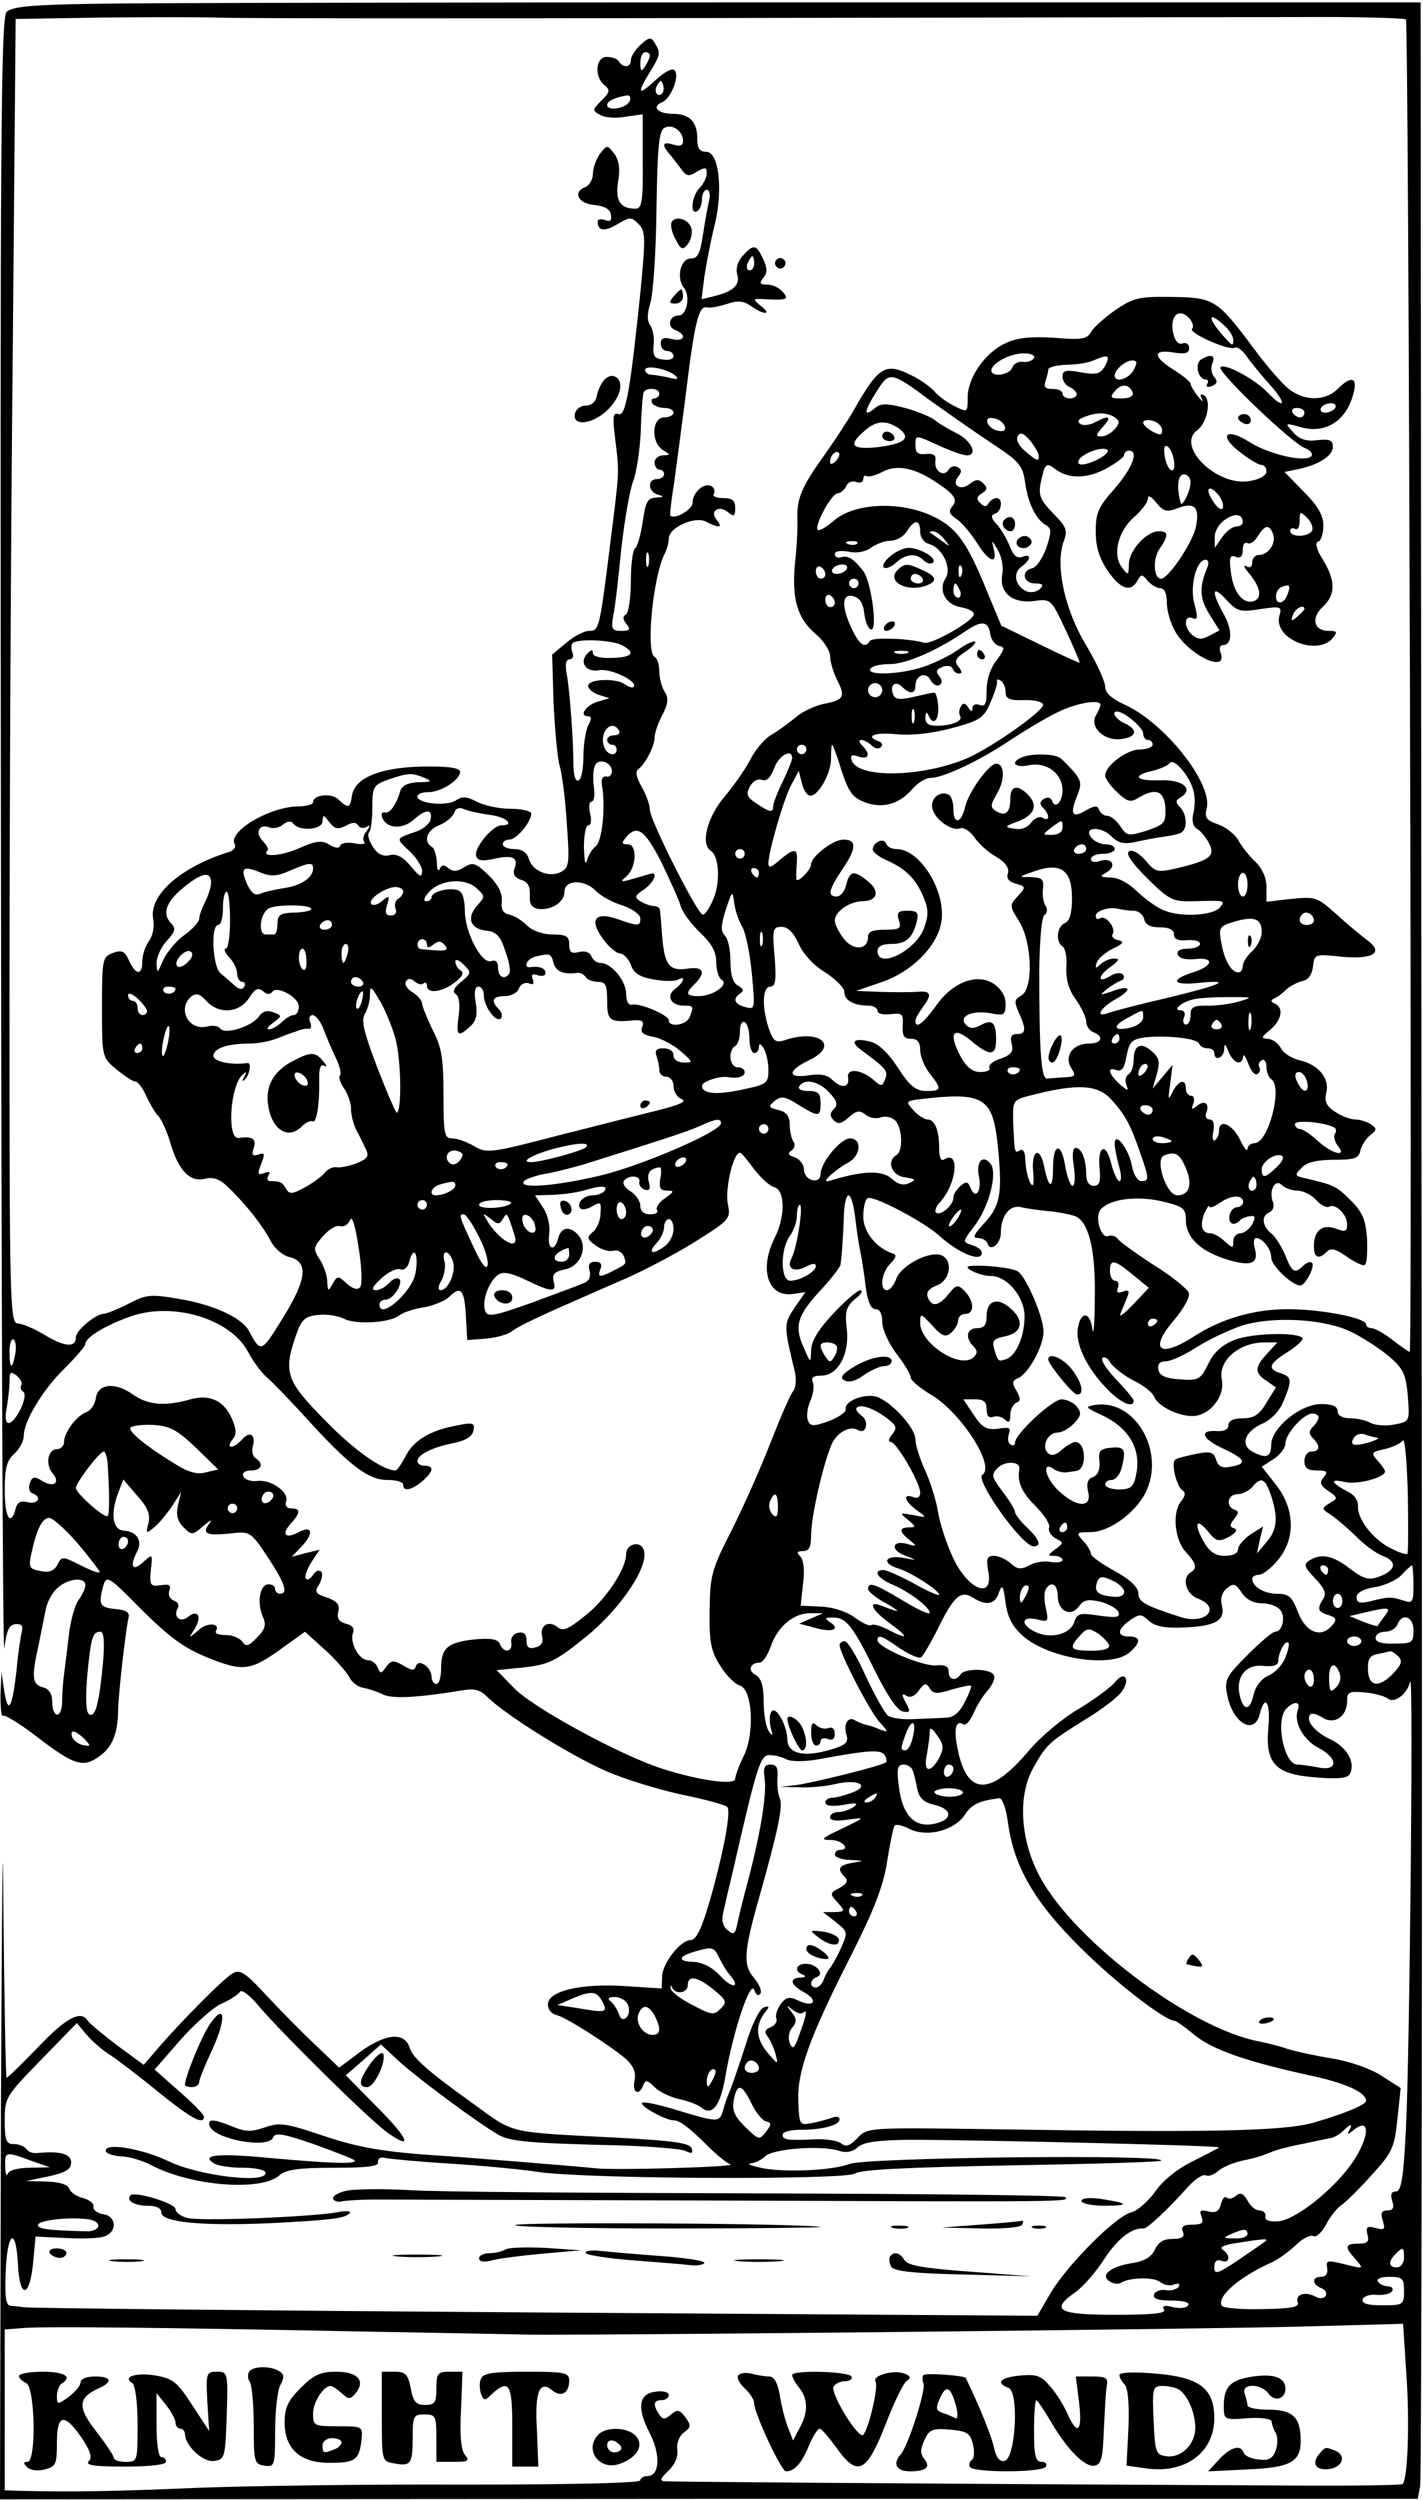 <?xml version="1.0" standalone="no"?>
<!DOCTYPE svg PUBLIC "-//W3C//DTD SVG 20010904//EN"
 "http://www.w3.org/TR/2001/REC-SVG-20010904/DTD/svg10.dtd">
<svg version="1.0" xmlns="http://www.w3.org/2000/svg"
 width="300pt" height="527pt" viewBox="0 0 300 527"
 preserveAspectRatio="xMidYMid meet">
<g transform="translate(0,527) scale(0.1,-0.1)"
fill="#000000" stroke="none">
<g>
<path d="M197 5262 c-129 -2 -172 -6 -183 -17 -12 -11 -14 -272 -12 -1757 1
-959 4 -1720 7 -1693 5 38 10 50 24 51 12 1 16 -3 13 -15 -2 -9 -8 -45 -11
-81 -9 -81 -18 -97 -26 -45 l-6 40 -2 -49 c0 -27 2 -47 5 -43 3 3 35 -16 70
-43 78 -60 98 -67 130 -45 29 19 42 47 43 96 0 35 16 172 22 199 3 11 -6 16
-28 18 -33 3 -36 9 -25 50 7 22 12 18 81 -52 59 -58 88 -80 140 -101 75 -30
90 -28 162 25 l42 30 42 -38 c22 -20 45 -46 51 -57 5 -11 18 -21 29 -23 11 -2
30 -8 42 -14 20 -10 72 -7 165 8 28 5 40 2 55 -13 41 -41 197 -137 266 -163
40 -16 108 -36 152 -45 44 -9 83 -20 88 -24 8 -8 -4 -78 -29 -171 -22 -81 -35
-110 -48 -110 -21 0 -58 -47 -60 -75 l-1 -27 -77 5 c-93 6 -163 -10 -163 -39
0 -10 8 -20 18 -22 19 -4 107 -60 146 -92 16 -15 22 -28 19 -45 -6 -27 9 -35
18 -11 5 12 9 11 24 -4 10 -10 33 -21 51 -25 19 -4 40 -12 46 -17 24 -20 41 0
52 63 16 95 53 206 61 184 4 -11 9 -14 13 -8 4 6 -3 21 -14 34 -23 27 -21 55
13 174 39 139 49 188 42 204 -4 9 -6 28 -5 44 2 20 -2 27 -14 27 -14 0 -16 -7
-13 -30 5 -33 -9 -116 -35 -215 -9 -33 -19 -73 -22 -88 -5 -25 -8 -27 -21 -16
-11 9 -13 21 -9 38 3 14 12 53 20 86 51 223 58 245 77 245 11 0 27 -4 36 -9
10 -5 38 -5 67 0 108 20 132 21 140 9 4 -6 5 -13 3 -15 -6 -7 -152 -43 -188
-48 l-35 -4 40 -1 c22 -1 56 2 76 7 48 11 75 -3 36 -18 -16 -6 -35 -11 -43
-11 -8 0 -14 -5 -14 -10 0 -7 14 -9 38 -5 27 5 33 4 22 -4 -8 -6 -23 -11 -32
-11 -10 0 -18 -5 -18 -11 0 -7 13 -9 38 -5 37 5 37 5 -13 -19 -44 -21 -47 -24
-22 -24 24 -1 41 -21 17 -21 -5 0 -10 -4 -10 -10 0 -5 15 -11 33 -11 30 -2 30
-2 5 -6 -30 -5 -34 -13 -17 -30 8 -8 5 -14 -11 -23 -21 -11 -21 -12 -4 -31 16
-18 16 -19 -7 -20 l-24 0 27 -21 c26 -21 26 -21 10 -57 -9 -20 -20 -38 -23
-41 -3 -3 -8 -13 -12 -22 -3 -10 -11 -18 -17 -18 -14 0 -13 17 2 22 17 6 0 28
-23 28 -21 0 -26 -16 -6 -23 7 -3 5 -6 -5 -6 -25 -1 -22 -15 7 -31 31 -17 22
-33 -11 -18 -20 10 -27 8 -38 -7 -8 -11 -12 -24 -9 -31 2 -6 -3 -14 -13 -18
-11 -4 -13 -10 -6 -19 5 -6 13 -23 17 -37 6 -24 6 -24 -18 4 -24 30 -25 57 -3
85 9 11 8 13 -4 9 -8 -2 -26 -38 -38 -79 -13 -41 -28 -83 -32 -94 -5 -11 -12
-30 -15 -42 -8 -28 -10 -28 -96 -2 -39 12 -72 19 -75 16 -7 -6 49 -37 66 -37
13 0 32 -14 74 -56 17 -17 38 -34 46 -37 15 -5 -245 -13 -285 -8 -27 3 -246
21 -320 26 -126 8 -178 17 -258 44 -74 25 -88 27 -119 16 -29 -10 -42 -9 -68
2 -40 16 -53 17 -48 1 10 -28 124 -49 134 -24 4 11 21 8 85 -14 44 -16 83 -31
86 -34 9 -9 -48 -7 -171 4 -113 11 -154 8 -126 -10 8 -6 36 -10 63 -10 28 0
47 -5 47 -11 0 -23 -140 -6 -203 24 -58 28 -138 41 -134 22 1 -5 16 -10 32
-11 17 0 46 -9 65 -19 84 -44 231 -55 269 -21 13 12 41 16 114 16 72 0 96 3
94 12 -1 7 5 11 13 9 8 -2 69 -8 135 -12 66 -4 152 -12 191 -18 105 -15 649
-17 667 -3 10 8 110 13 327 17 172 3 316 7 318 10 14 14 -620 7 -657 -7 -37
-14 -134 -18 -183 -9 -23 5 -35 9 -26 10 9 1 23 7 31 15 16 16 117 24 155 12
16 -5 29 -3 40 7 12 11 41 15 107 16 135 0 655 -12 655 -16 0 -1 -25 -14 -55
-29 -34 -17 -64 -41 -80 -65 -15 -20 -37 -40 -50 -43 -33 -8 -135 -111 -170
-170 l-28 -48 -1061 7 c-584 4 -1068 9 -1076 11 -8 1 -21 3 -28 3 -10 1 -12
20 -10 73 4 86 22 94 26 12 4 -72 25 -68 32 7 l5 54 62 -3 c34 -2 71 -1 82 3
29 9 27 43 -1 47 -13 2 -22 9 -21 16 2 6 -8 14 -21 18 -14 3 -27 12 -30 20 -3
9 -21 14 -48 15 l-43 1 48 10 c36 8 47 15 47 29 0 18 -22 25 -72 20 -9 -1 -19
3 -23 9 -3 5 -15 10 -26 10 -16 0 -19 7 -19 50 0 48 2 51 76 127 l76 78 21
-25 c12 -14 35 -34 52 -44 16 -11 61 -45 101 -78 67 -54 94 -69 94 -50 0 4
-23 28 -52 53 l-52 46 53 61 c29 33 68 68 86 77 19 8 37 20 41 26 3 6 22 -8
42 -33 53 -61 231 -237 269 -264 55 -39 45 -13 -23 55 l-65 66 37 32 37 33 41
-38 c43 -38 160 -125 206 -152 26 -15 63 -18 260 -23 63 -2 123 -7 134 -11 14
-7 18 -6 14 5 -3 11 -39 16 -149 22 -247 13 -221 7 -314 74 -91 65 -124 94
-131 115 -10 34 -48 32 -101 -5 l-48 -36 -50 48 c-28 26 -74 73 -103 104 -44
48 -56 56 -71 47 -18 -9 -113 -105 -163 -164 l-25 -29 -56 41 c-30 23 -58 46
-62 52 -14 23 -45 7 -104 -55 -35 -36 -64 -65 -67 -65 -2 0 -5 168 -7 373 -1
204 -3 4 -5 -445 l-2 -817 1494 1 1495 0 5 27 c3 14 5 1198 3 2631 l-2 2605
-1315 0 c-723 0 -1391 -1 -1483 -3z m1313 -30 c547 1 1097 2 1222 2 124 1 229
-2 232 -5 6 -5 14 -2809 8 -2809 -2 0 -18 11 -36 25 -18 14 -38 25 -44 25 -7
0 -12 4 -12 8 0 14 -96 32 -165 32 -71 0 -139 -20 -194 -55 -76 -50 -101 -32
-45 33 20 24 34 49 30 57 -3 8 -36 35 -75 59 -38 25 -72 49 -75 55 -4 5 -13 8
-20 5 -14 -5 -28 37 -17 54 15 23 74 32 128 20 47 -11 53 -15 53 -39 0 -36 27
-64 80 -82 54 -18 74 -13 66 19 -4 13 -3 24 2 24 14 0 32 -23 32 -41 0 -17 44
-59 61 -59 11 0 32 40 25 48 -4 3 -12 0 -18 -6 -18 -18 -24 -15 -38 21 -7 17
-20 38 -28 45 -21 16 -24 39 -6 46 7 3 11 12 8 21 -10 24 4 51 18 37 7 -7 22
-12 33 -12 12 0 30 -9 40 -20 10 -11 22 -17 27 -14 13 8 38 -16 38 -37 0 -15
-4 -17 -24 -9 -28 10 -46 -4 -46 -37 0 -25 10 -29 27 -12 9 9 19 6 42 -10 17
-12 34 -20 38 -18 5 3 6 28 5 56 -3 41 -10 56 -35 81 -30 30 -36 32 -91 45
-27 6 -28 7 -12 23 11 12 33 17 69 17 43 0 52 3 55 20 3 11 12 25 21 32 14 11
14 14 1 23 -8 5 -23 10 -33 10 -10 0 -29 7 -42 16 -19 12 -23 22 -19 40 8 31
-17 60 -57 69 -16 4 -34 15 -39 26 -6 10 -18 19 -28 19 -14 1 -13 4 6 19 24
21 29 46 10 55 -10 5 -10 7 0 12 7 3 18 12 25 19 8 7 22 14 33 17 12 2 20 13
22 30 3 27 4 27 61 21 67 -6 90 9 52 36 -12 9 -41 33 -64 54 -40 36 -44 37
-94 32 l-53 -6 0 31 c0 20 -9 39 -23 53 -13 12 -29 32 -36 45 -7 13 -26 28
-43 34 -25 9 -29 14 -24 34 13 52 -89 181 -174 219 -26 12 -40 24 -40 37 0 11
-18 51 -41 89 -45 75 -65 169 -46 219 8 22 5 30 -23 58 -27 28 -31 38 -26 64
8 39 12 44 28 31 29 -23 67 -23 108 -2 22 12 40 25 40 30 0 5 5 9 10 9 22 0 7
-37 -30 -80 -34 -38 -40 -51 -40 -90 0 -32 7 -56 25 -83 27 -39 49 -47 63 -21
8 14 10 14 21 0 8 -9 20 -16 27 -16 9 0 14 -11 14 -31 0 -17 8 -44 18 -61 30
-51 113 -89 95 -43 -3 8 -1 15 5 15 20 0 21 31 2 65 -27 49 -25 63 5 31 23
-25 29 -27 72 -20 44 6 46 6 40 -15 -12 -48 80 -85 113 -46 10 13 9 15 -9 15
-31 0 -38 27 -12 51 27 25 27 55 0 99 -14 22 -17 36 -10 38 6 2 11 17 11 34 0
21 -11 41 -41 71 l-41 42 29 6 c43 9 73 28 73 47 0 14 -7 17 -33 14 -23 -3
-38 2 -51 17 -18 20 -18 20 18 10 52 -14 96 15 110 74 8 32 -6 35 -34 7 -26
-26 -70 -26 -103 0 -14 11 -48 50 -75 87 -76 102 -83 106 -173 107 -68 1 -80
-2 -118 -28 -23 -16 -46 -37 -51 -46 -8 -15 -20 -17 -78 -12 -51 3 -78 0 -103
-12 -43 -20 -79 -73 -79 -114 0 -32 0 -32 -28 -18 -16 8 -35 22 -42 31 -8 9
-30 25 -49 34 -56 28 -69 19 -127 -84 -10 -16 -33 -52 -53 -80 -49 -68 -61
-94 -60 -135 1 -19 -1 -63 -5 -97 -7 -77 5 -116 43 -149 17 -14 31 -36 31 -47
0 -12 7 -35 15 -51 18 -35 14 -42 -29 -50 -18 -4 -44 -16 -57 -27 -13 -11 -36
-28 -51 -37 -15 -8 -35 -32 -45 -51 -10 -20 -35 -56 -55 -80 -37 -43 -52 -101
-29 -115 17 -11 20 -66 5 -101 -8 -20 -19 -35 -23 -33 -13 5 -111 200 -111
221 0 11 -8 32 -17 48 -11 19 -14 32 -8 37 15 10 35 49 35 67 0 9 7 30 16 47
13 25 14 36 5 50 -6 10 -11 29 -11 42 0 14 -4 28 -10 31 -19 11 -3 170 21 217
5 10 9 24 9 33 0 23 56 48 79 35 27 -14 36 -13 22 4 -16 19 5 32 24 16 12 -10
15 -9 15 9 0 16 -6 21 -26 21 -14 0 -23 4 -19 9 3 5 1 13 -5 16 -15 9 -40 -13
-40 -35 0 -14 -37 -36 -47 -27 -1 2 2 32 8 67 5 36 16 121 25 190 18 149 27
186 44 182 7 -2 26 2 42 7 23 8 35 7 51 -4 28 -20 46 -19 21 0 -18 15 -18 16
11 14 45 -2 49 0 35 16 -7 8 -21 15 -32 15 -16 0 -18 3 -9 14 9 10 9 20 0 40
-15 31 -20 32 -43 7 -11 -12 -15 -27 -12 -39 7 -22 -7 -36 -47 -46 l-28 -7 6
48 c4 26 13 74 21 106 19 75 10 157 -17 157 -14 0 -19 7 -19 28 0 35 -16 52
-51 52 -32 0 -46 15 -24 24 19 7 39 56 27 68 -5 5 -22 -4 -40 -21 -37 -34 -40
-29 -12 17 23 37 23 41 10 62 -7 12 -12 12 -29 -4 -12 -11 -21 -25 -21 -33 0
-15 -16 -17 -25 -3 -3 6 -15 10 -26 10 -23 0 -27 -41 -5 -59 13 -11 12 -15 -6
-33 -19 -19 -20 -21 -3 -30 9 -6 34 -8 54 -4 l36 5 0 -99 c1 -84 -2 -100 -15
-100 -33 0 -43 17 -37 57 5 28 2 45 -8 59 -15 19 -15 19 -30 0 -8 -11 -15 -30
-15 -42 0 -12 -7 -24 -15 -28 -28 -10 -17 -35 17 -38 22 -2 34 -9 36 -20 2
-13 -1 -16 -12 -12 -9 3 -16 2 -16 -3 0 -20 14 -22 41 -6 27 16 30 16 45 1 15
-15 15 -29 5 -135 -22 -216 -32 -272 -47 -266 -12 4 -13 -5 -7 -53 9 -74 9
-64 -11 -224 -22 -176 -23 -180 -44 -180 -10 0 -32 -11 -48 -25 l-30 -25 3
-102 c3 -57 8 -116 13 -133 5 -16 12 -71 15 -122 6 -82 5 -92 -12 -101 -24
-13 -60 1 -68 27 -4 14 -15 21 -31 21 -13 0 -24 5 -24 10 0 6 6 10 14 10 15 0
46 37 46 55 0 5 -20 10 -44 10 -24 0 -56 7 -71 15 -21 11 -30 12 -45 2 -20
-12 -80 -6 -80 9 0 5 10 9 23 9 27 0 67 26 67 43 0 8 -24 12 -80 11 -89 -2
-143 -24 -148 -62 -4 -26 -8 -27 -28 -8 -14 15 -54 11 -54 -5 0 -5 -15 -9 -32
-9 -61 -1 -149 -54 -133 -80 3 -5 -2 -13 -12 -16 -103 -32 -170 -92 -160 -142
3 -16 -1 -35 -9 -46 -8 -11 -14 -30 -14 -43 0 -30 -14 -29 -28 2 -9 20 -15 23
-34 16 -22 -8 -23 -13 -23 -114 0 -105 0 -106 30 -131 17 -14 35 -26 40 -26 6
0 16 -14 23 -30 8 -17 19 -36 26 -43 6 -6 18 -32 25 -56 17 -58 41 -84 73 -76
17 4 31 0 48 -17 38 -36 73 -81 90 -113 8 -16 26 -32 40 -35 41 -10 37 -47
-14 -129 -45 -73 -46 -74 -71 -27 -15 28 -75 56 -149 68 -59 10 -68 9 -106
-11 -22 -11 -46 -21 -53 -21 -16 -1 -57 -35 -57 -49 0 -22 -22 -21 -63 3 -24
15 -51 26 -60 26 -16 0 -17 53 -17 683 0 376 3 995 7 1375 l6 692 181 3 c100
1 208 1 241 0 33 -2 508 -2 1055 -1z m-140 -79 c0 -5 -5 -15 -10 -23 -8 -12
-10 -11 -10 8 0 12 5 22 10 22 6 0 10 -3 10 -7z m26 -80 c-10 -10 -19 5 -10
18 6 11 8 11 12 0 2 -7 1 -15 -2 -18z m-68 -15 c-5 -16 -48 -24 -48 -9 0 8 17
16 43 20 5 0 7 -5 5 -11z m112 -85 c0 -10 -6 -12 -20 -8 -22 7 -26 1 -10 -18
6 -7 17 -21 25 -32 12 -17 17 -18 34 -7 18 10 21 10 21 -4 0 -8 -7 -22 -15
-30 -17 -17 -21 -59 -5 -49 6 3 10 15 10 26 0 10 5 19 10 19 6 0 8 -10 5 -23
-3 -12 -9 -45 -13 -72 -6 -40 -11 -50 -26 -50 -21 0 -31 -41 -14 -62 14 -17 6
-58 -11 -58 -20 0 -26 -24 -7 -31 25 -10 19 -25 -7 -19 -17 5 -24 2 -24 -9 0
-9 6 -16 14 -16 7 0 13 -5 13 -11 0 -6 -10 -9 -22 -7 -19 2 -22 8 -20 31 2 16
-2 34 -7 41 -7 9 -7 23 0 47 6 19 12 107 13 197 2 128 5 165 16 172 17 10 40
-6 40 -27z m150 -258 c0 -8 -4 -15 -10 -15 -5 0 -7 7 -4 15 4 8 8 15 10 15 2
0 4 -7 4 -15z m919 -118 c6 -8 8 -17 4 -20 -8 -9 78 -47 90 -40 5 3 16 -5 25
-18 9 -13 32 -41 50 -61 36 -40 31 -54 -6 -15 -27 28 -90 62 -99 53 -9 -8 153
-163 179 -171 10 -4 16 -11 13 -16 -10 -15 -87 2 -129 28 -51 33 -69 16 -22
-20 19 -15 39 -27 45 -27 6 0 11 -6 11 -14 0 -8 -15 -17 -35 -20 -68 -13 -157
73 -111 107 21 15 30 63 15 73 -8 5 -10 2 -5 -7 4 -8 0 -5 -8 5 -9 11 -16 23
-16 27 0 4 -16 17 -35 29 -45 28 -45 44 -2 37 25 -4 34 -2 34 9 0 8 -6 13 -14
10 -8 -3 -15 4 -19 19 -10 39 12 59 35 32z m73 -14 c10 -9 18 -22 18 -30 0
-12 -2 -12 -12 -1 -42 44 -46 68 -6 31z m-402 -68 c-3 -5 -13 -9 -23 -8 -10 2
-20 -4 -23 -12 -6 -16 -44 -21 -44 -6 0 15 41 37 69 36 14 0 24 -4 21 -10z
m150 -16 c-10 -17 -17 -20 -51 -14 -32 6 -39 4 -39 -9 0 -9 7 -19 15 -22 8 -4
15 -10 15 -15 0 -5 -7 -9 -15 -9 -8 0 -15 5 -15 10 0 6 -9 10 -21 10 -15 0
-19 4 -15 16 3 9 6 20 6 25 0 5 17 9 38 10 20 0 46 4 57 9 32 14 36 11 25 -11z
m60 -9 c-10 -19 -40 -28 -40 -12 0 13 23 32 37 32 11 0 11 -5 3 -20z m-965
-13 c7 -6 2 -8 -15 -3 -14 3 -31 6 -37 6 -7 0 -13 5 -13 10 0 12 50 2 65 -13z
m537 -52 c35 -25 92 -65 128 -89 58 -38 66 -47 71 -82 6 -45 23 -79 44 -91 12
-7 12 -14 1 -48 -8 -22 -21 -41 -30 -43 -24 -5 -19 -32 6 -32 16 0 19 -3 11
-11 -7 -7 -19 -9 -28 -6 -24 10 -31 38 -12 52 21 15 22 29 2 21 -11 -4 -19 3
-26 22 -6 15 -18 36 -27 46 -13 14 -14 20 -4 23 14 5 17 33 3 33 -6 0 -13 -5
-17 -11 -4 -8 -9 -8 -18 1 -8 8 -7 13 4 20 12 7 12 12 3 21 -9 9 -15 9 -27 0
-20 -17 -41 -5 -26 14 8 10 8 15 -1 20 -6 4 -15 2 -19 -5 -10 -17 -31 -3 -28
18 2 12 -3 16 -19 15 -17 -2 -23 2 -23 17 0 24 -2 24 51 0 24 -11 50 -20 57
-20 24 0 11 30 -20 46 -18 9 -40 22 -48 29 -8 6 -36 18 -62 25 -39 10 -51 10
-63 0 -25 -21 -24 -8 2 33 28 45 30 45 115 -18z m426 17 c2 -7 -7 -12 -23 -12
-24 0 -26 2 -15 15 14 17 31 16 38 -3z m-998 -2 c0 -5 -5 -10 -11 -10 -5 0 -7
-4 -4 -10 3 -5 15 -10 26 -10 10 0 19 -4 19 -10 0 -5 -9 -10 -20 -10 -26 0
-28 -54 -2 -69 16 -10 16 -10 0 -11 -10 0 -18 -7 -18 -15 0 -8 5 -15 10 -15 6
0 10 -4 10 -10 0 -5 -7 -10 -15 -10 -21 0 -19 -28 3 -33 13 -4 12 -5 -5 -6
-18 -1 -22 -9 -28 -51 -4 -27 -11 -52 -16 -56 -5 -3 -9 -34 -9 -69 0 -35 -5
-67 -10 -70 -8 -5 -7 -11 1 -21 9 -11 7 -14 -11 -14 -20 0 -22 4 -17 33 4 17
11 81 17 142 7 60 18 124 25 141 7 18 14 65 16 105 1 41 4 77 6 82 6 11 33 9
33 -3z m1425 -30 c-3 -5 -13 -10 -21 -10 -8 0 -12 5 -9 10 3 6 13 10 21 10 8
0 12 -4 9 -10z m-65 -10 c0 -5 -4 -10 -9 -10 -6 0 -13 5 -16 10 -3 6 1 10 9
10 9 0 16 -4 16 -10z m-401 -9 c12 -8 12 -12 2 -25 -8 -9 -20 -16 -29 -16 -13
0 -12 3 3 20 20 22 14 26 -16 10 -11 -6 -25 -8 -31 -4 -8 5 -5 10 8 15 26 10
46 10 63 0z m-231 -19 c3 -9 -2 -13 -14 -10 -9 1 -19 9 -22 16 -3 9 2 13 14
10 9 -1 19 -9 22 -16z m332 -9 c0 -11 -4 -11 -20 -3 -11 6 -20 15 -20 19 0 5
9 7 20 4 11 -3 20 -12 20 -20z m-554 3 c26 -20 10 -32 -48 -39 -53 -5 -60 5
-26 34 25 23 47 24 74 5z m294 -57 c0 -13 -4 -11 -29 10 -14 12 -20 25 -15 32
5 9 12 6 26 -10 10 -13 18 -27 18 -32z m129 -5 c-29 -16 -53 -18 -44 -3 9 14
48 28 59 21 5 -2 -2 -11 -15 -18z m154 4 c6 -21 2 -36 -7 -27 -10 11 -16 49
-8 49 5 0 12 -10 15 -22z m-711 -10 c-7 -7 -12 -8 -12 -2 0 14 12 26 19 19 2
-3 -1 -11 -7 -17z m198 -36 c50 -31 61 -44 48 -59 -9 -11 -7 -17 10 -28 11 -8
30 -31 42 -50 24 -39 44 -47 35 -12 -5 20 -5 20 9 -3 8 -14 12 -37 9 -51 -7
-38 21 -62 67 -56 36 5 36 4 67 -62 17 -36 30 -67 29 -68 -1 -1 -38 16 -83 38
l-82 40 -32 77 c-40 98 -62 128 -107 151 -68 35 -167 32 -212 -5 -17 -15 -33
-24 -36 -21 -8 8 29 77 42 77 6 0 14 7 18 15 3 8 12 12 21 9 8 -3 15 -1 15 6
0 6 3 9 8 6 4 -2 18 2 32 9 27 15 61 10 100 -13z m550 -9 c0 -17 -18 -54 -21
-43 -9 34 -6 60 7 60 8 0 14 -8 14 -17z m60 -28 c6 -8 10 -20 8 -26 -2 -6 -12
0 -21 15 -18 27 -8 37 13 11z m-89 -27 c38 15 49 3 40 -40 -8 -34 -58 -108
-73 -108 -16 0 -18 41 -4 62 20 29 20 38 -1 38 -26 0 -63 -41 -63 -69 -1 -25
-1 -25 -15 -7 -20 27 -8 76 26 106 16 14 29 31 29 39 0 8 7 5 18 -9 14 -18 22
-20 43 -12z m139 -29 c0 -5 -6 -9 -14 -9 -7 0 -21 -10 -29 -22 l-16 -23 0 22
c-1 12 9 29 21 37 21 15 38 13 38 -5z m146 -18 c-9 -14 -46 -14 -46 0 0 5 5 7
10 4 6 -3 10 4 10 17 0 20 1 21 16 6 9 -9 13 -21 10 -27z m-826 -2 c0 -12 8
-23 19 -26 27 -7 48 -50 35 -71 -17 -26 -1 -56 31 -62 16 -3 29 -9 28 -15 0
-14 -90 -65 -105 -60 -29 9 -108 12 -114 4 -10 -17 -22 -9 -38 25 -23 48 -21
76 3 69 13 -3 21 -15 23 -36 2 -17 8 -32 14 -34 15 -5 1 101 -16 123 -21 27
-33 34 -47 29 -7 -2 -13 1 -13 7 0 6 11 8 29 5 17 -4 36 0 47 8 11 8 29 15 41
15 13 0 28 9 35 20 16 26 28 25 28 -1z m744 -5 c7 -19 -10 -44 -30 -44 -8 0
-14 -7 -14 -16 0 -9 -5 -12 -12 -8 -7 4 -6 -1 3 -12 26 -30 31 -54 13 -61 -23
-8 -44 18 -49 61 -4 31 -2 37 10 32 10 -4 15 1 15 15 0 11 4 17 10 14 5 -3 15
3 22 15 15 24 24 25 32 4z m-693 -11 c13 -17 13 -17 -6 -3 -11 8 -22 16 -24
17 -2 2 0 3 6 3 6 0 17 -8 24 -17z m-184 -9 c-3 -3 -12 -4 -19 -1 -8 3 -5 6 6
6 11 1 17 -2 13 -5z m-440 -46 c-3 -7 -5 -2 -5 12 0 14 2 19 5 13 2 -7 2 -19
0 -25z m1178 -5 c-17 -41 -16 -64 4 -97 l22 -35 -21 -11 c-16 -9 -25 -8 -36 1
-18 15 -19 43 0 36 11 -5 12 1 4 30 -10 37 4 93 24 93 6 0 7 -8 3 -17z m-805
-14 c0 -5 -4 -9 -10 -9 -5 0 -10 7 -10 16 0 8 5 12 10 9 6 -3 10 -10 10 -16z
m45 11 c-3 -5 -13 -10 -21 -10 -8 0 -12 5 -9 10 3 6 13 10 21 10 8 0 12 -4 9
-10z m242 -12 c-3 -8 -6 -5 -6 6 -1 11 2 17 5 13 3 -3 4 -12 1 -19z m-217 -18
c0 -5 -4 -10 -10 -10 -5 0 -10 5 -10 10 0 6 5 10 10 10 6 0 10 -4 10 -10z
m214 -15 c3 -8 1 -15 -4 -15 -6 0 -10 7 -10 15 0 8 2 15 4 15 2 0 6 -7 10 -15z
m690 -9 c-3 -9 -10 -16 -15 -16 -14 0 -11 28 4 33 16 6 19 3 11 -17z m-954
-17 c0 -5 -4 -9 -10 -9 -5 0 -10 7 -10 16 0 8 5 12 10 9 6 -3 10 -10 10 -16z
m990 -13 c0 -2 -7 -9 -15 -16 -13 -11 -14 -10 -9 4 5 14 24 23 24 12z m-662
-54 c2 -11 10 -22 19 -24 12 -2 11 -7 -6 -30 -13 -16 -21 -41 -21 -63 0 -29
-3 -36 -15 -31 -8 3 -15 0 -15 -7 0 -8 -3 -8 -9 2 -6 9 -11 10 -15 2 -4 -6 -5
-15 -2 -20 7 -11 -17 -21 -50 -21 -16 0 -24 5 -23 18 0 10 3 12 6 5 9 -24 23
-13 21 17 -1 17 -5 30 -8 30 -3 0 -22 -4 -43 -9 -30 -7 -40 -6 -44 5 -8 20 5
30 19 16 16 -16 28 -15 28 2 0 23 22 31 32 12 5 -9 14 -14 19 -10 6 4 6 10 -1
19 -8 9 -6 14 7 19 10 4 19 2 21 -3 2 -6 8 -11 14 -11 7 0 6 5 -1 14 -10 12
-7 18 14 32 14 9 23 19 21 21 -3 3 -18 -4 -35 -16 -16 -12 -49 -28 -72 -36
-48 -17 -123 -20 -114 -5 3 6 22 10 41 10 34 0 99 28 159 69 35 24 49 22 53
-7z m-777 -22 c30 -16 23 -26 -21 -27 -24 -1 -40 3 -40 10 0 8 -3 8 -11 0 -19
-19 -4 -41 24 -36 24 5 83 -24 73 -35 -3 -3 -11 0 -18 5 -18 14 -78 12 -78 -3
0 -6 10 -15 23 -19 l22 -7 -24 -7 c-25 -7 -42 -31 -21 -31 7 0 8 -6 0 -19 -5
-11 -10 -40 -10 -65 0 -25 -4 -48 -10 -51 -6 -4 -10 8 -11 27 0 60 -8 162 -14
196 -4 21 -2 32 6 32 6 0 9 6 6 14 -3 8 -3 17 0 20 10 10 83 7 104 -4z m602
-17 c-7 -2 -19 -2 -25 0 -7 3 -2 5 12 5 14 0 19 -2 13 -5z m207 -82 c0 -14 8
-18 38 -17 20 1 39 -3 41 -9 5 -11 -105 -89 -159 -113 -92 -40 -229 -44 -244
-6 -4 12 -1 14 14 9 22 -7 26 5 8 23 -7 7 -8 12 -2 12 5 0 15 -5 22 -12 6 -6
15 -8 19 -3 5 4 2 10 -4 12 -31 11 -9 20 38 15 31 -3 75 2 116 13 59 16 67 21
81 54 9 20 15 40 14 44 -2 5 2 6 8 2 5 -3 10 -14 10 -24z m-260 4 c0 -8 -7
-15 -15 -15 -8 0 -15 7 -15 15 0 8 7 15 15 15 8 0 15 -7 15 -15z m460 -31 c0
-3 -4 -13 -10 -23 -13 -25 19 -54 54 -49 33 4 36 20 7 33 -19 9 -29 25 -16 25
15 0 55 -34 55 -46 0 -8 5 -14 10 -14 6 0 10 -4 10 -10 0 -5 -12 -10 -27 -10
-27 0 -73 -34 -73 -55 0 -6 11 -22 25 -35 22 -21 29 -22 45 -12 36 22 55 15
57 -22 1 -31 -2 -34 -39 -47 -39 -12 -42 -12 -56 9 -8 12 -20 22 -27 22 -8 0
-15 6 -18 13 -3 9 -9 9 -27 -1 -29 -18 -35 -9 -20 28 11 27 10 33 -6 53 -11
12 -23 25 -29 29 -12 9 -58 10 -79 2 -28 -11 -17 -24 14 -17 37 7 70 -18 70
-53 0 -25 -16 -41 -22 -22 -3 7 -10 8 -17 4 -9 -6 -10 -11 -2 -19 15 -15 14
-30 -1 -21 -6 4 -17 -1 -24 -10 -8 -11 -21 -16 -36 -13 -21 3 -21 5 10 16 34
14 41 34 18 57 -22 21 -36 17 -36 -10 0 -29 -10 -38 -30 -26 -13 8 -12 13 3
39 16 28 15 61 -3 61 -15 0 -58 -60 -65 -90 -8 -36 -25 -40 -25 -6 0 14 -4 27
-9 30 -16 10 -38 -4 -36 -25 2 -23 40 -53 60 -45 7 2 20 -6 29 -19 9 -13 29
-32 46 -41 20 -12 28 -24 25 -35 -4 -11 2 -18 17 -22 21 -6 21 -7 4 -26 -18
-19 -18 -21 3 -54 27 -45 30 -141 4 -156 -15 -8 -15 -13 -5 -36 16 -35 15 -45
-4 -45 -12 0 -15 -6 -11 -21 4 -16 -1 -23 -24 -31 -16 -5 -26 -14 -23 -19 3
-5 -6 -9 -19 -9 -17 0 -29 10 -42 33 -26 49 -16 65 22 33 40 -33 53 -33 53 2
0 37 -8 44 -32 31 -15 -8 -23 -8 -31 0 -18 18 12 32 51 25 29 -6 32 -4 32 20
0 16 -9 31 -25 42 -35 23 -87 4 -122 -47 -27 -37 -43 -49 -43 -31 0 5 7 17 15
28 21 28 18 36 -12 33 -16 -1 -50 -1 -78 0 l-50 2 55 19 c61 21 114 73 124
123 13 64 -43 157 -94 157 -10 0 -20 5 -22 12 -5 13 -28 2 -28 -13 0 -5 12
-15 28 -22 41 -18 62 -39 78 -76 12 -28 12 -40 2 -68 -18 -48 -98 -87 -98 -48
0 10 10 15 29 15 31 0 45 12 54 48 4 18 1 22 -20 22 -20 0 -23 -4 -18 -20 6
-17 2 -20 -29 -20 -26 0 -36 -4 -36 -15 0 -28 -31 -30 -51 -4 -10 13 -19 30
-19 38 0 19 30 40 57 41 33 0 39 21 13 42 -30 24 -38 23 -46 -7 -3 -14 -12
-25 -20 -25 -20 0 -17 14 11 56 31 45 32 64 3 64 -22 0 -68 -36 -68 -52 0 -12
-30 -42 -31 -31 -1 4 0 21 1 37 2 30 -6 29 -42 -2 -13 -11 -18 -12 -18 -2 0
24 32 135 48 165 l16 30 6 -24 c3 -14 10 -26 16 -28 17 -6 47 47 46 79 0 15 1
28 2 28 2 0 11 -24 20 -54 14 -43 23 -57 46 -66 38 -16 75 -6 102 25 12 14 29
25 39 25 28 0 104 36 171 81 35 23 81 50 103 60 39 18 85 25 85 13z m-393 -36
c-3 -7 -5 -2 -5 12 0 14 2 19 5 13 2 -7 2 -19 0 -25z m-622 -18 c3 -5 -1 -10
-9 -10 -9 0 -16 -4 -16 -10 0 -5 5 -10 10 -10 6 0 10 -4 10 -10 0 -16 -20 -12
-26 5 -12 30 15 61 31 35z m395 -40 c0 -5 -4 -10 -10 -10 -5 0 -10 5 -10 10 0
6 5 10 10 10 6 0 10 -4 10 -10z m-30 -18 c0 -5 -9 -27 -20 -50 -11 -22 -20
-46 -20 -52 0 -14 -7 -13 -35 6 -20 13 -23 19 -14 36 6 11 17 17 25 14 10 -4
18 4 26 24 9 27 38 43 38 22z m-380 -28 c0 -8 -6 -13 -12 -11 -8 1 -11 -6 -9
-18 8 -43 1 -118 -13 -129 -8 -6 -16 -20 -19 -31 -3 -11 -5 1 -6 28 0 26 4 47
9 47 6 0 8 11 4 25 -3 14 -2 25 3 25 5 0 8 13 5 30 -2 16 -2 36 2 45 6 18 36
9 36 -11z m1226 -41 c4 -13 3 -34 0 -47 -4 -16 -1 -28 7 -33 8 -4 19 -18 25
-29 15 -28 4 -37 -61 -53 -47 -11 -50 -11 -72 15 -13 15 -28 24 -35 19 -7 -5
6 -24 39 -57 47 -46 53 -49 98 -48 65 2 67 2 55 -13 -14 -17 -81 -21 -116 -7
-15 5 -41 24 -58 40 -18 18 -40 30 -56 30 -23 1 -25 2 -9 11 22 13 12 32 -14
24 -11 -4 -19 -2 -19 4 0 6 11 11 25 11 14 0 25 5 25 10 0 6 -8 10 -19 10 -10
0 -24 6 -30 14 -19 23 20 25 42 3 15 -15 27 -17 51 -12 17 4 44 9 59 11 16 2
33 6 38 9 13 9 11 39 -3 53 -10 10 -10 15 1 21 29 18 4 38 -43 36 -52 -2 -61
10 -16 20 16 4 32 11 36 16 8 13 43 -28 50 -58z m-1621 27 c17 -7 15 -9 -13
-9 -22 -1 -34 -7 -38 -18 -9 -31 -22 -48 -33 -46 -6 2 -8 -3 -5 -11 9 -23 42
-25 65 -5 27 24 41 24 37 2 -2 -10 -17 -22 -33 -27 -41 -14 -41 -13 -12 -40
15 -14 27 -33 27 -43 -1 -14 -5 -12 -24 11 -17 20 -30 27 -45 23 -14 -3 -25 2
-35 18 -8 12 -12 26 -8 30 4 4 7 28 7 53 0 44 2 47 35 59 41 14 49 14 75 3z
m138 -78 c34 -4 54 -22 24 -22 -19 0 -59 -49 -53 -65 3 -10 14 -11 40 -5 38 8
50 2 40 -23 -3 -10 2 -18 15 -22 14 -4 19 -14 18 -32 -1 -18 3 -26 17 -29 28
-4 56 14 56 36 0 26 43 27 67 1 10 -10 35 -24 56 -30 20 -7 37 -19 37 -27 0
-17 -4 -17 -47 -2 -48 17 -62 0 -32 -41 12 -17 29 -31 36 -31 7 0 18 -11 23
-24 6 -18 19 -26 49 -31 22 -4 45 -4 51 0 17 10 11 -7 -7 -20 -19 -14 -9 -35
18 -35 21 0 22 -1 13 -24 -6 -17 -44 -23 -44 -7 0 11 -61 37 -77 33 -8 -2 -13
7 -13 23 0 27 -31 65 -54 65 -8 0 -16 6 -19 14 -4 9 -14 12 -26 9 -16 -4 -21
-1 -21 16 0 17 -6 21 -35 21 -21 0 -43 8 -54 19 -11 11 -27 21 -38 23 -13 3
-17 11 -15 29 1 17 -8 34 -28 54 -27 26 -33 28 -51 17 -15 -10 -24 -10 -34 -2
-10 8 -14 7 -18 -2 -3 -7 -6 -1 -6 14 -1 15 -5 30 -11 33 -18 11 -10 35 15 45
14 5 28 17 32 25 3 11 11 14 22 9 9 -4 33 -9 54 -12z m-304 -23 c13 8 22 8 26
1 4 -6 12 -7 18 -3 8 5 8 2 0 -9 -7 -8 -9 -18 -5 -23 4 -4 -5 -6 -20 -3 -15 3
-29 1 -31 -5 -2 -6 -10 -5 -22 2 -16 10 -28 9 -64 -7 -38 -17 -82 -20 -67 -5
3 3 -2 12 -10 20 -17 17 -8 37 13 29 9 -4 22 -1 30 6 9 7 17 8 21 2 12 -17 62
-14 62 5 1 14 2 14 14 -2 12 -15 18 -16 35 -8z m1511 -4 c0 -9 -9 -15 -22 -15
-21 0 -21 0 -2 15 24 18 24 18 24 0z m-846 -72 c18 -38 37 -79 41 -93 4 -14
23 -39 41 -56 24 -23 34 -40 34 -62 0 -17 5 -34 12 -38 15 -10 -19 -34 -49
-34 -27 0 -29 6 -8 26 24 24 18 37 -15 32 -39 -6 -49 7 -54 68 -2 27 -4 52 -5
57 -1 4 -7 7 -13 7 -7 0 -20 5 -28 10 -13 8 -12 12 8 25 23 17 31 40 10 32 -7
-2 -24 -7 -38 -11 -21 -6 -23 -5 -10 6 22 18 24 68 4 68 -14 0 -14 3 -4 15 23
27 39 16 74 -52z m896 27 c0 -5 -7 -10 -16 -10 -8 0 -12 5 -9 10 3 6 10 10 16
10 5 0 9 -4 9 -10z m-720 -10 c0 -5 -4 -10 -10 -10 -5 0 -10 5 -10 10 0 6 5
10 10 10 6 0 10 -4 10 -10z m-910 -31 c0 -19 -25 -36 -60 -41 -19 -3 -42 -8
-51 -12 -11 -5 -19 1 -28 20 -15 34 -9 40 27 25 22 -9 35 -9 62 3 42 18 50 19
50 5z m1600 -62 c0 -33 -5 -49 -15 -53 -17 -7 -20 -40 -5 -49 6 -4 10 -24 8
-44 -1 -25 5 -48 20 -68 12 -17 22 -38 22 -47 0 -9 7 -19 15 -22 23 -9 18 -24
-9 -24 -34 0 -53 -26 -38 -51 11 -17 9 -19 -13 -20 -14 -1 -30 -2 -37 -3 -13
-1 -17 53 -17 229 1 64 5 113 11 116 6 4 7 12 2 20 -5 8 -7 24 -5 37 2 18 -2
22 -26 23 -27 0 -27 0 7 12 56 20 80 3 80 -56z m-660 53 c0 -5 -2 -10 -4 -10
-3 0 -8 5 -11 10 -3 6 -1 10 4 10 6 0 11 -4 11 -10z m-1155 -21 c0 -8 -5 -25
-12 -39 -7 -14 -13 -30 -13 -37 0 -6 -14 -22 -31 -34 -17 -12 -37 -36 -45 -53
-12 -29 -13 -29 -14 -7 0 14 10 35 22 48 17 18 19 26 10 35 -21 21 -13 46 25
77 39 32 58 35 58 10z m2185 -4 c0 -14 -4 -25 -10 -25 -5 0 -10 11 -10 25 0
14 5 25 10 25 6 0 10 -11 10 -25z m-1624 -44 c-23 -26 -15 -49 19 -53 21 -2
30 -11 40 -42 8 -22 12 -43 9 -48 -10 -15 -24 -8 -24 12 0 12 -5 17 -14 14
-20 -8 -56 60 -56 106 0 23 -5 40 -14 43 -18 7 -56 -3 -56 -14 0 -5 -5 -9 -12
-9 -6 0 -4 8 6 19 24 27 76 31 100 9 19 -17 19 -18 2 -37z m-156 30 c0 -6 -5
-13 -11 -16 -6 -4 -8 -13 -5 -21 3 -8 -1 -14 -10 -14 -11 0 -13 6 -8 22 6 20
5 21 -10 9 -9 -8 -19 -11 -23 -7 -9 9 28 35 50 36 9 0 17 -4 17 -9z m-365 -61
c0 -33 -4 -60 -9 -60 -5 0 -2 -8 7 -18 10 -10 17 -26 17 -35 0 -9 5 -17 11
-17 5 0 7 -5 4 -10 -4 -7 -11 -6 -20 2 -8 7 -21 19 -30 26 -17 14 -21 102 -5
102 6 0 10 16 10 35 0 19 3 35 8 35 4 0 7 -27 7 -60z m1080 -14 c7 -12 16 -56
20 -98 7 -75 7 -77 -14 -71 -23 6 -27 18 -10 29 8 5 6 10 -5 16 -11 6 -16 23
-16 51 0 24 -5 48 -12 55 -9 9 -8 22 2 54 14 41 14 42 18 14 2 -16 10 -39 17
-50z m-910 36 c-3 -3 -20 -6 -38 -6 -26 -1 -32 -5 -32 -23 0 -13 -3 -23 -7
-23 -5 0 -12 0 -18 0 -16 0 -12 42 5 54 16 11 102 9 90 -2z m1735 -2 c10 0 20
-8 22 -17 2 -12 13 -18 33 -18 20 0 30 -5 30 -15 0 -10 9 -14 28 -12 15 1 27
-2 27 -8 0 -5 -12 -10 -26 -10 -16 0 -24 -5 -21 -12 2 -8 16 -12 35 -10 43 5
41 -14 -3 -28 -50 -16 -43 -28 13 -22 73 7 47 -4 -68 -32 -58 -13 -113 -28
-122 -31 -30 -12 -20 9 13 28 38 21 33 32 -7 17 -27 -9 -27 -9 -10 5 10 8 24
16 30 18 6 2 7 8 3 13 -4 4 -17 3 -27 -4 -28 -17 -25 2 3 21 16 12 18 16 7 16
-9 1 -22 -5 -29 -11 -11 -11 -13 -10 -9 2 2 8 18 22 34 30 23 11 25 15 11 18
-9 2 -15 8 -11 13 7 13 -15 41 -27 33 -5 -3 -9 -1 -9 5 0 11 29 20 48 15 8 -2
22 -4 32 -4z m380 -21 c0 -5 -7 -9 -15 -9 -15 0 -20 12 -9 23 8 8 24 -1 24
-14z m-110 -24 c0 -12 -9 -30 -20 -40 -11 -10 -20 -24 -20 -32 0 -7 -4 -13 -9
-13 -15 0 -29 24 -36 61 -6 34 -5 36 27 46 42 12 58 7 58 -22z m-1960 15 c0
-5 -7 -10 -16 -10 -8 0 -12 5 -9 10 3 6 10 10 16 10 5 0 9 -4 9 -10z m984 -40
c9 -21 32 -46 56 -60 21 -14 40 -32 40 -41 0 -18 20 -29 51 -29 10 0 19 -5 19
-11 0 -6 12 -9 28 -7 24 3 27 0 25 -24 -1 -22 3 -28 18 -28 13 0 19 -7 19 -24
0 -13 9 -35 20 -49 26 -33 25 -37 -7 -37 -22 0 -35 10 -60 49 -20 31 -41 51
-58 55 -35 9 -44 0 -19 -18 53 -39 57 -44 50 -61 -6 -16 -8 -16 -24 -2 -26 23
-58 26 -54 5 3 -22 -14 -23 -34 -4 -9 10 -26 13 -49 9 -46 -7 -45 10 1 32 65
31 21 67 -52 42 -18 -6 -24 -2 -33 24 -15 45 -14 89 3 89 11 0 13 14 9 63 -5
58 -4 63 15 63 13 0 25 -12 36 -36z m-77 -2 c-3 -7 -5 -2 -5 12 0 14 2 19 5
13 2 -7 2 -19 0 -25z m-707 1 c0 -8 4 -8 14 0 10 8 16 8 24 -2 10 -12 1 -13
-50 -8 -12 1 -9 21 2 21 6 0 10 -5 10 -11z m-167 -19 c-3 -11 -7 -20 -9 -20
-2 0 -4 9 -4 20 0 11 4 20 9 20 5 0 7 -9 4 -20z m-337 -18 c-8 -9 -19 -13 -22
-9 -10 9 16 38 28 31 6 -4 4 -13 -6 -22z m250 3 c1 -14 -2 -22 -7 -19 -11 6
-12 44 -1 44 4 0 8 -11 8 -25z m521 -5 c5 -18 20 -25 50 -21 6 1 14 -3 18 -9
3 -5 15 -10 26 -10 16 0 19 -7 19 -40 0 -42 5 -46 57 -41 17 1 21 -2 17 -14
-5 -11 2 -17 24 -21 16 -3 42 -17 57 -30 26 -23 27 -24 7 -24 -13 0 -22 6 -22
15 0 9 -9 15 -21 15 -15 0 -19 -4 -15 -16 3 -9 6 -22 6 -30 0 -8 7 -14 15 -14
8 0 15 -9 15 -20 0 -11 8 -24 17 -27 12 -5 -4 -12 -47 -23 -36 -9 -132 -33
-214 -54 -142 -37 -150 -38 -177 -22 -15 9 -35 16 -46 16 -16 0 -18 9 -18 92
0 77 -4 101 -23 137 -12 25 -22 50 -22 55 0 6 -9 17 -20 24 -12 7 -18 17 -14
23 4 7 10 7 18 0 7 -6 16 -8 19 -4 4 3 7 1 7 -5 0 -18 32 -14 59 7 16 12 20
21 12 25 -6 4 -11 12 -11 19 0 6 8 3 18 -7 16 -16 16 -18 -6 -36 -15 -12 -19
-21 -11 -26 7 -4 9 -22 6 -45 -6 -43 -2 -47 24 -23 13 11 16 25 12 50 -4 22
-2 34 6 34 6 0 11 -8 11 -18 0 -24 26 -59 36 -49 4 4 2 13 -4 19 -18 18 -14
28 12 28 13 0 27 7 30 16 3 9 13 14 21 11 9 -4 12 -1 8 9 -4 10 0 12 11 8 9
-3 16 -1 16 5 0 10 -14 15 -32 12 -16 -2 -7 18 10 22 31 8 34 7 39 -13z m-402
-40 c3 -5 -1 -10 -9 -10 -9 0 -16 5 -16 10 0 6 4 10 9 10 6 0 13 -4 16 -10z
m-395 -14 c0 -11 -19 -15 -25 -6 -3 5 1 10 9 10 9 0 16 -2 16 -4z m204 -7 c9
14 56 -11 56 -31 0 -10 -5 -18 -11 -18 -6 0 -17 -7 -25 -15 -9 -8 -20 -15 -27
-15 -6 0 -2 6 9 14 19 14 19 15 0 22 -13 5 -23 2 -31 -10 -16 -21 -72 -38 -81
-24 -3 5 -16 7 -27 4 -39 -10 -64 37 -34 63 11 8 18 6 32 -9 26 -29 69 -26 90
6 13 20 19 23 30 14 8 -7 15 -7 19 -1z m259 -96 c12 -40 15 -149 4 -159 -2 -2
-20 40 -41 94 -29 76 -35 101 -27 114 6 10 11 28 11 40 0 21 2 20 19 -9 11
-17 26 -53 34 -80z m-523 55 c0 -4 -4 -8 -10 -8 -5 0 -10 7 -10 15 0 8 -4 15
-10 15 -5 0 -10 5 -10 12 0 6 9 3 20 -7 11 -10 20 -22 20 -27z m453 22 c-3
-12 -8 -19 -11 -16 -5 6 5 36 12 36 2 0 2 -9 -1 -20z m1847 -2 c-19 -5 -50 -9
-67 -8 -27 0 -33 -3 -33 -20 0 -11 -4 -20 -10 -20 -5 0 -7 7 -4 15 4 9 1 15
-7 15 -18 0 1 17 26 23 11 3 45 5 75 5 53 0 53 0 20 -10z m-200 -33 c0 -8 -11
-17 -25 -21 -37 -9 -42 2 -8 20 35 19 33 19 33 1z m227 -22 c-3 -10 -5 -4 -5
12 0 17 2 24 5 18 2 -7 2 -21 0 -30z m-1956 0 c6 -15 17 -43 26 -61 9 -18 13
-35 10 -39 -4 -3 0 -15 8 -27 8 -11 15 -31 15 -43 0 -13 5 -32 10 -43 6 -11
15 -29 20 -40 9 -17 6 -22 -17 -32 -16 -6 -35 -10 -42 -9 -8 2 -20 -3 -26 -11
-5 -7 -24 -21 -42 -31 -27 -15 -33 -15 -40 -3 -8 14 -12 16 -34 16 -5 0 -7 5
-3 12 5 8 2 9 -9 5 -14 -5 -15 -2 -6 20 8 21 7 24 -6 19 -13 -4 -15 -1 -10 14
6 19 -2 25 -32 21 -25 -3 -18 109 8 133 9 8 10 7 4 -4 -5 -8 -4 -11 0 -7 11 9
16 37 7 36 -34 -5 -72 3 -72 15 0 16 30 26 77 26 17 0 44 5 60 12 15 6 31 12
36 13 4 2 10 4 15 5 4 1 10 2 14 1 4 0 5 6 2 14 -4 8 -1 15 5 15 6 0 16 -12
22 -27z m899 -24 c0 -16 5 -29 10 -29 6 0 10 6 10 13 0 8 4 7 10 -3 5 -8 10
-29 10 -45 0 -29 -3 -31 -55 -42 -55 -12 -85 -9 -85 8 0 9 39 22 56 18 19 -3
34 1 34 11 0 6 -7 10 -15 10 -17 0 -21 35 -5 45 6 3 10 17 10 31 0 14 4 22 10
19 6 -3 10 -19 10 -36z m995 31 c3 -5 -1 -10 -10 -10 -9 0 -13 5 -10 10 3 6 8
10 10 10 2 0 7 -4 10 -10z m-2221 -39 c-4 -17 -9 -30 -11 -27 -3 2 -2 19 2 36
9 41 17 33 9 -9z m2006 9 c0 -5 -5 -10 -11 -10 -5 0 -7 5 -4 10 3 6 8 10 11
10 2 0 4 -4 4 -10z m168 -10 c2 -6 10 -10 18 -10 8 0 14 -4 14 -10 0 -18 20
-11 21 8 0 13 2 12 9 -5 10 -25 29 -31 31 -10 0 6 5 0 11 -16 5 -15 14 -25 19
-21 5 3 7 9 4 14 -3 5 -1 11 5 15 5 3 10 -3 10 -14 0 -11 5 -23 10 -26 25 -16
-6 -135 -35 -135 -8 0 -15 -6 -15 -12 0 -7 -8 2 -16 20 -17 33 -44 44 -44 18
0 -8 -4 -17 -9 -20 -4 -3 -6 6 -3 19 3 16 0 25 -8 25 -7 0 -10 6 -7 14 8 20
-4 28 -20 14 -11 -8 -12 -7 -7 6 3 9 1 16 -5 16 -6 0 -11 7 -11 15 0 22 -15
18 -28 -7 -9 -19 -10 -17 -5 17 l5 40 -21 -25 -21 -25 9 31 c7 26 5 34 -11 48
-23 20 -38 13 -38 -19 0 -13 -5 -27 -11 -30 -6 -4 -8 -14 -4 -23 5 -13 2 -12
-15 3 -23 21 -27 37 -6 29 11 -4 17 5 21 30 6 30 11 35 39 39 45 5 110 -2 114
-13z m-2228 -10 c0 -5 -5 -10 -11 -10 -5 0 -7 5 -4 10 3 6 8 10 11 10 2 0 4
-4 4 -10z m2112 -52 c-7 -7 -12 -8 -12 -2 0 14 12 26 19 19 2 -3 -1 -11 -7
-17z m-262 8 c0 -11 -19 -15 -25 -6 -3 5 1 10 9 10 9 0 16 -2 16 -4z m604 -22
c9 -22 -3 -32 -14 -14 -12 19 -12 30 -1 30 5 0 12 -7 15 -16z m-1006 -27 c17
-18 19 -26 10 -35 -9 -9 -9 -15 0 -24 9 -9 16 -7 32 7 16 14 22 15 35 5 8 -7
22 -9 31 -6 9 4 23 1 30 -5 16 -13 19 -65 4 -74 -22 -13 -10 -44 18 -47 23 -4
24 -5 9 -12 -12 -6 -24 -3 -37 9 -20 18 -57 17 -120 -1 -22 -7 -23 -6 -10 8 9
8 25 20 38 27 27 14 30 51 4 51 -20 0 -62 -51 -62 -75 0 -10 -7 -15 -17 -13
-10 2 -18 12 -18 22 0 11 -9 22 -19 26 -14 4 -16 9 -8 14 7 4 9 13 5 19 -5 7
-8 23 -8 36 0 18 -7 27 -24 31 -21 5 -22 7 -8 19 14 11 22 10 50 -8 44 -27 47
-26 47 4 0 20 -5 25 -26 25 -14 0 -23 4 -19 10 11 17 41 11 63 -13z m594 -14
c30 -33 41 -53 62 -114 19 -54 19 -59 2 -59 -8 0 -17 15 -20 34 -7 35 -36 72
-36 45 0 -8 4 -29 9 -47 5 -17 6 -32 1 -32 -4 0 -12 16 -17 36 -11 46 -29 40
-25 -8 3 -29 0 -38 -12 -38 -10 0 -16 9 -16 24 0 32 -10 56 -22 56 -7 0 -8
-15 -4 -40 3 -22 2 -40 -3 -40 -4 0 -11 18 -15 40 -8 53 -26 51 -26 -2 0 -47
-9 -45 -19 4 -9 43 -27 33 -23 -12 2 -19 1 -32 -3 -28 -7 7 -13 32 -14 61 -1
10 -5 15 -11 12 -11 -7 -11 -7 -14 58 -1 46 -1 48 34 57 100 26 143 24 172 -7z
m-263 -14 c14 -15 21 -42 26 -99 8 -90 3 -114 -33 -152 -20 -22 -22 -28 -10
-28 9 0 18 -5 20 -12 6 -18 28 0 28 23 0 36 19 60 43 54 12 -3 41 -7 65 -9 23
-3 47 -8 53 -12 26 -16 39 -75 37 -171 0 -54 -3 -83 -5 -65 -5 39 -26 38 -31
-1 -4 -32 20 -82 61 -124 28 -30 57 -43 57 -26 0 4 -17 24 -37 45 -20 21 -33
41 -29 45 4 4 12 0 17 -10 6 -9 27 -26 48 -37 21 -10 41 -26 44 -34 9 -24 64
-47 92 -40 33 8 57 45 51 75 -9 40 36 79 90 79 l27 0 -21 -23 c-27 -29 -28
-41 -2 -58 l20 -14 -20 -32 c-15 -26 -27 -33 -50 -33 -19 0 -30 -5 -30 -14 0
-9 -9 -14 -24 -13 -39 3 -33 -16 13 -37 47 -22 51 -32 16 -38 -18 -4 -26 0
-31 14 -5 17 -12 19 -42 13 -20 -4 -40 -9 -44 -12 -10 -6 2 -56 15 -65 7 -4 6
-12 -3 -23 -19 -23 -14 -81 10 -107 22 -24 25 -34 10 -43 -19 -12 -10 -45 15
-55 51 -19 17 -56 -36 -39 -75 24 -89 32 -89 50 0 12 -17 29 -50 47 -27 15
-50 31 -50 36 0 5 -7 18 -17 28 -15 17 -14 18 16 18 39 0 94 40 116 83 43 86
-22 199 -107 185 -21 -4 -20 -5 12 -20 60 -27 87 -73 75 -128 -5 -25 -12 -30
-36 -30 -16 0 -29 5 -29 10 0 6 6 10 14 10 7 0 16 10 20 23 11 41 7 48 -21 45
-24 -2 -28 -7 -25 -29 1 -17 -3 -29 -14 -33 -11 -4 -14 -13 -10 -31 9 -36 -27
-33 -65 5 -28 28 -32 62 -6 42 7 -4 18 -7 25 -6 6 1 16 2 21 3 23 3 21 61 -2
61 -6 0 -19 -8 -29 -17 -12 -11 -22 -13 -29 -6 -14 14 0 43 21 43 9 0 25 9 35
20 15 16 15 22 5 35 -7 8 -21 15 -32 15 -19 0 -98 -73 -98 -91 0 -6 -4 -8 -10
-4 -5 3 -6 13 -3 22 5 13 1 15 -23 11 -24 -3 -33 2 -51 29 l-22 33 24 0 c19 0
25 -5 25 -21 0 -14 5 -19 14 -16 7 3 19 0 25 -6 8 -8 11 -5 11 10 0 12 6 23
13 26 9 3 9 9 0 25 -10 16 -9 21 2 26 22 8 55 67 55 99 0 29 -34 110 -53 126
-10 8 -72 15 -102 12 -19 -2 20 -21 44 -21 34 0 71 -44 71 -85 0 -41 -17 -82
-38 -90 -17 -6 -18 -6 -26 21 -5 18 -1 22 24 27 36 8 40 34 9 60 -27 23 -49
15 -49 -18 0 -18 -5 -25 -20 -25 -22 0 -26 -20 -8 -38 9 -9 9 -15 1 -23 -27
-27 -113 28 -113 72 0 21 1 21 25 -5 21 -23 28 -26 40 -16 8 7 15 19 15 26 0
8 7 14 15 14 20 0 19 27 -1 48 -15 15 -18 14 -34 -6 -21 -26 -36 -28 -44 -7
-4 11 3 19 19 25 29 11 35 54 9 64 -25 9 -83 -21 -94 -49 -5 -14 -14 -25 -20
-25 -16 0 -12 37 7 56 12 12 14 19 6 21 -36 12 -63 46 -63 78 0 19 4 36 9 39
11 7 118 -49 151 -79 42 -38 90 -57 90 -36 0 5 -9 13 -21 16 -20 7 -20 7 5 40
31 40 50 113 34 132 -16 20 -31 4 -24 -28 6 -31 -8 -49 -18 -23 -5 13 -9 14
-21 4 -8 -7 -15 -18 -15 -25 0 -16 -28 -40 -37 -31 -3 3 1 14 10 23 34 38 41
109 8 89 -7 -5 -11 3 -11 23 0 38 -9 61 -25 61 -6 0 -20 9 -29 19 -17 19 -17
20 16 24 86 10 117 7 137 -14z m351 -9 c0 -5 -4 -10 -9 -10 -6 0 -13 5 -16 10
-3 6 1 10 9 10 9 0 16 -4 16 -10z m-910 -28 c0 -17 -159 -86 -249 -109 -95
-23 -177 -30 -167 -14 3 5 23 12 43 16 21 3 58 13 83 20 178 56 218 69 245 81
35 16 45 17 45 6z m1293 -9 c4 -2 5 -9 1 -14 -3 -5 0 -16 6 -24 22 -26 -12
-18 -42 10 -15 14 -32 25 -38 25 -5 0 -10 5 -10 10 0 10 63 4 83 -7z m-1193
-3 c0 -5 -4 -10 -10 -10 -5 0 -10 5 -10 10 0 6 5 10 10 10 6 0 10 -4 10 -10z
m850 -26 c0 -2 -9 -4 -20 -4 -11 0 -20 4 -20 9 0 5 9 7 20 4 11 -3 20 -7 20
-9z m-1235 -13 c-10 -8 -94 -31 -116 -31 -23 0 2 15 44 27 52 14 84 16 72 4z
m-266 -28 c-8 -9 -16 -10 -22 -4 -13 13 0 31 19 24 11 -4 12 -8 3 -20z m621
-18 c14 -18 33 -36 43 -38 22 -7 23 -62 0 -107 -33 -66 -14 -125 38 -118 l27
4 -23 -33 c-23 -35 -23 -37 1 -136 3 -15 2 -33 -4 -40 -6 -7 -27 -56 -47 -107
-20 -52 -57 -135 -82 -185 -43 -84 -46 -96 -47 -170 -1 -67 3 -86 22 -116 12
-20 31 -39 41 -42 27 -7 33 -99 9 -149 -10 -20 -18 -42 -18 -48 0 -14 -75 -4
-153 21 -88 28 -272 128 -313 170 l-37 38 59 6 c52 6 67 14 129 64 74 60 135
151 122 184 -7 20 -37 12 -37 -9 0 -31 -41 -94 -85 -129 -37 -30 -48 -35 -60
-25 -18 15 -38 3 -32 -20 3 -12 -2 -20 -14 -23 -14 -4 -19 0 -19 15 0 13 -6
18 -17 16 -11 -2 -17 -11 -15 -21 3 -20 -16 -23 -24 -3 -4 10 -18 13 -52 10
-58 -6 -72 -18 -72 -60 0 -19 -4 -34 -10 -34 -5 0 -10 6 -10 14 0 21 -27 40
-33 24 -3 -11 -9 -10 -27 1 -21 12 -25 11 -36 -3 -10 -15 -12 -15 -18 -1 -3 8
-12 15 -20 15 -19 0 -39 37 -32 57 4 10 -1 17 -15 20 -14 4 -19 11 -16 25 4
15 -2 22 -23 30 -25 8 -28 12 -17 28 6 11 8 23 4 27 -5 4 -12 1 -17 -7 -5 -8
-12 -12 -15 -8 -4 3 2 19 11 34 l18 27 -29 -7 -30 -8 23 24 c25 28 19 43 -10
27 -27 -14 -35 -3 -15 19 21 23 21 32 1 32 -9 0 -14 6 -11 14 8 19 -30 47 -60
44 -14 -2 -28 3 -30 10 -3 7 4 12 16 12 22 0 28 14 10 26 -6 3 -9 15 -6 25 7
25 -7 33 -23 14 -7 -8 -17 -15 -22 -15 -6 0 -5 6 2 15 9 11 9 21 -1 44 -17 39
-48 53 -91 40 -51 -14 -87 -11 -119 12 -37 26 -73 22 -77 -9 -2 -13 -11 -26
-20 -29 -21 -8 -47 -43 -47 -63 0 -8 -7 -15 -15 -15 -19 0 -25 -32 -9 -51 17
-20 2 -31 -22 -16 -16 10 -21 10 -26 -5 -4 -9 -1 -19 5 -21 21 -7 13 -24 -9
-19 -15 4 -23 0 -26 -14 -11 -39 -23 -17 -23 39 0 46 4 63 20 77 11 10 20 27
20 37 0 32 40 98 86 143 24 24 44 47 44 52 1 14 42 39 96 58 89 31 210 -5 247
-75 10 -19 28 -44 41 -55 13 -11 49 -49 82 -85 89 -98 130 -130 170 -130 19 0
34 -4 34 -10 0 -15 17 -12 40 7 24 21 26 33 5 33 -8 0 -15 4 -15 10 0 13 31
29 77 38 25 5 39 14 41 26 4 16 -1 18 -34 11 -56 -10 -92 -31 -109 -65 -9 -17
-18 -30 -21 -30 -27 0 -88 43 -149 106 -82 83 -88 101 -61 179 12 34 19 40 47
43 18 2 42 -2 54 -8 24 -13 97 -9 117 7 7 6 31 14 52 17 21 4 45 14 53 22 24
24 32 16 35 -38 l3 -53 40 3 c22 2 47 9 55 16 8 7 47 26 85 43 39 17 108 48
155 68 47 21 116 58 153 82 66 42 68 44 61 77 -5 32 12 106 26 106 3 0 16 -16
30 -35z m909 5 c16 -36 9 -60 -17 -60 -23 0 -48 76 -28 84 23 9 32 5 45 -24z
m192 -1 c-24 -23 -31 -24 -31 -4 0 16 30 36 43 28 5 -3 -1 -14 -12 -24z
m-1246 11 c-3 -5 -11 -10 -16 -10 -6 0 -7 5 -4 10 3 6 11 10 16 10 6 0 7 -4 4
-10z m-375 -4 c0 -11 -19 -15 -25 -6 -3 5 1 10 9 10 9 0 16 -2 16 -4z m322
-31 c-3 -19 0 -25 14 -25 16 0 16 -2 -4 -16 -12 -8 -20 -20 -17 -25 4 -5 -3
-9 -14 -9 -13 0 -21 6 -21 18 0 9 -9 23 -20 30 -12 7 -18 17 -15 22 9 14 36
12 33 -1 -2 -6 3 -14 11 -17 10 -3 13 1 9 16 -5 18 2 29 23 31 3 1 4 -10 1
-24z m1254 -22 c-10 -10 -19 5 -10 18 6 11 8 11 12 0 2 -7 1 -15 -2 -18z
m-1686 8 c0 -9 -24 -21 -41 -21 -16 0 -10 18 9 23 28 8 32 7 32 -2z m315 -11
c-3 -5 -15 -10 -25 -10 -20 0 -36 -17 -26 -28 4 -3 15 -1 25 5 17 10 19 9 17
-15 0 -15 -8 -33 -16 -39 -13 -11 -13 -15 5 -28 11 -9 28 -14 37 -12 9 3 19
-2 23 -11 6 -17 7 -16 -22 -31 -29 -15 -34 -14 -27 4 4 10 0 15 -11 15 -12 0
-16 -6 -12 -19 3 -12 -1 -22 -12 -26 -9 -4 -58 -22 -109 -41 -81 -29 -94 -31
-99 -18 -8 21 8 64 28 77 10 7 28 3 59 -12 54 -26 64 -26 57 -2 -3 15 2 20 24
25 33 6 49 47 29 71 -17 21 -37 19 -43 -5 -8 -31 -24 -24 -19 9 2 17 -3 40
-13 55 l-17 26 38 1 c22 1 50 5 64 9 36 11 52 11 45 0z m528 -57 c3 -27 8 -59
11 -73 3 -14 8 -46 11 -72 4 -32 11 -48 21 -48 9 0 14 -10 14 -27 0 -16 14
-46 30 -67 17 -22 30 -44 30 -50 0 -6 20 -23 44 -37 64 -39 135 -151 107 -168
-16 -11 84 -151 108 -151 18 0 12 15 -14 40 -14 13 -25 28 -25 32 0 5 -12 25
-26 43 -24 32 -25 36 -10 51 16 15 48 13 45 -3 -5 -27 5 -49 34 -78 18 -18 31
-38 29 -45 -3 -7 3 -17 13 -23 18 -9 18 -10 0 -23 -17 -13 -17 -14 -2 -14 9 0
17 -4 17 -9 0 -4 -11 -6 -24 -4 -13 3 -34 0 -46 -7 -17 -9 -25 -9 -39 4 -10 9
-26 16 -36 16 -14 0 -16 -6 -12 -30 14 -66 -45 -42 -77 33 -13 29 -26 71 -29
93 -4 23 -16 61 -27 85 -11 24 -20 53 -20 64 0 26 -54 83 -84 91 -27 6 -67
-11 -63 -27 1 -6 -15 -17 -36 -25 -33 -12 -39 -11 -44 2 -3 8 -1 26 5 40 6 13
9 31 6 39 -5 11 1 15 18 15 35 0 60 47 53 100 -4 35 -1 45 17 61 13 10 18 18
12 19 -6 0 -32 -22 -58 -50 -31 -33 -46 -58 -46 -77 -1 -28 -1 -28 -16 7 -20
45 -13 67 36 120 22 24 41 48 42 54 3 21 5 52 7 99 0 26 5 47 10 47 5 0 11
-21 14 -47z m818 32 c-1 -5 -7 -10 -13 -10 -7 0 -14 -8 -16 -17 -3 -18 9 -24
22 -11 3 4 13 8 21 9 12 2 12 -2 5 -17 -6 -10 -17 -19 -25 -19 -8 0 -15 -7
-15 -17 0 -15 -1 -15 -18 0 -10 10 -24 17 -30 17 -18 0 -23 16 -13 42 6 12 10
19 10 15 1 -5 11 -1 24 8 23 16 48 17 48 0z m-1721 -5 c0 -5 -4 -10 -10 -10
-5 0 -10 5 -10 10 0 6 5 10 10 10 6 0 10 -4 10 -10z m177 3 c-11 -11 -67 -13
-67 -3 0 6 17 10 37 10 20 0 33 -3 30 -7z m243 -19 c0 -8 -4 -14 -10 -14 -5 0
-10 9 -10 21 0 11 5 17 10 14 6 -3 10 -13 10 -21z m365 -31 c-4 -27 -11 -56
-16 -65 -12 -22 5 -32 31 -18 13 7 20 7 20 1 0 -12 -33 -31 -54 -31 -21 0 -21
67 -1 94 8 11 15 30 15 43 0 13 3 23 6 23 4 0 3 -21 -1 -47z m333 17 c-7 -10
-14 -17 -17 -15 -4 4 18 35 25 35 2 0 -1 -9 -8 -20z m-1259 -144 c-5 -6 -16
-3 -28 8 -18 17 -20 17 -30 -1 -9 -16 -10 -16 -11 5 0 12 -7 33 -16 47 -14 22
-14 25 7 49 13 15 29 24 36 21 8 -2 17 3 21 13 4 11 11 -11 18 -58 7 -43 8
-79 3 -84z m249 110 c13 -24 22 -52 20 -63 -2 -12 -13 1 -31 41 -30 64 -30 66
-19 66 4 0 18 -20 30 -44z m52 34 c9 15 9 16 25 -35 11 -36 -36 -8 -60 35 -8
13 -7 13 9 1 15 -13 19 -13 26 -1z m68 -14 c3 -12 -1 -17 -10 -14 -7 3 -15 13
-16 22 -3 12 1 17 10 14 7 -3 15 -13 16 -22z m292 -7 c0 -12 -8 -28 -17 -35
-26 -20 -39 -17 -20 4 10 10 17 26 17 35 0 9 5 17 10 17 6 0 10 -10 10 -21z
m-49 -12 c-13 -13 -26 -3 -16 12 3 6 11 8 17 5 6 -4 6 -10 -1 -17z m-171 -42
c0 -8 -7 -15 -15 -15 -26 0 -18 20 13 29 1 1 2 -6 2 -14z m-324 -39 c-8 -41
-76 -100 -76 -66 0 6 6 10 13 10 16 0 39 37 28 44 -5 3 -14 -1 -21 -9 -7 -8
-19 -15 -28 -15 -10 0 -7 8 12 25 14 13 32 22 40 19 8 -3 16 4 19 17 10 36 20
14 13 -25z m79 24 c7 -21 -10 -60 -26 -60 -6 0 -6 8 2 21 6 12 9 30 6 40 -7
25 10 25 18 -1z m1434 -28 l33 -27 -33 -35 c-18 -19 -30 -28 -27 -20 3 8 10
24 14 34 6 15 4 18 -9 13 -11 -4 -14 -2 -10 9 3 7 0 14 -6 14 -6 0 -11 9 -11
20 0 27 9 25 49 -8z m51 -96 c0 -3 -4 -8 -10 -11 -5 -3 -10 -1 -10 4 0 6 5 11
10 11 6 0 10 -2 10 -4z m411 -25 c24 -12 59 -35 78 -51 29 -25 35 -37 39 -83
4 -54 4 -54 -28 -60 -17 -4 -40 -2 -50 3 -10 6 -30 10 -44 10 -16 0 -26 6 -26
15 0 10 -11 15 -35 15 -43 0 -105 -50 -105 -86 0 -26 -11 -30 -40 -14 -26 14
-15 43 22 59 18 8 36 27 44 47 18 44 18 51 -6 59 -29 9 -25 20 15 45 19 12 33
25 31 29 -9 13 -106 11 -144 -4 -27 -11 -44 -27 -55 -51 -16 -32 -20 -35 -59
-32 -31 2 -44 8 -46 21 -2 11 3 17 15 17 11 0 40 13 66 30 25 16 68 36 94 45
67 21 177 15 234 -14z m-2819 -46 c-6 -34 -12 -32 -12 6 0 16 4 28 9 25 4 -3
6 -17 3 -31z m1732 17 c2 -4 0 -14 -5 -22 -8 -13 -10 -13 -19 0 -5 8 -10 18
-10 23 0 10 28 9 34 -1z m-1719 -82 c-3 -5 -1 -11 4 -14 12 -8 -16 -66 -31
-66 -6 0 -8 12 -4 31 3 17 6 43 6 56 0 21 2 23 15 13 8 -7 13 -16 10 -20z
m1825 -70 c20 -15 22 -20 11 -34 -8 -9 -9 -16 -3 -16 12 0 62 -86 62 -107 0
-9 -6 -13 -15 -9 -23 8 -18 -9 8 -28 22 -16 22 -16 -8 -10 -29 5 -29 5 -11
-10 17 -14 18 -16 3 -16 -22 0 -22 -9 1 -27 16 -13 15 -14 -5 -8 -32 9 -37
-12 -6 -24 28 -11 28 -11 -4 -5 -37 6 -45 -11 -11 -22 28 -8 88 -47 88 -56 0
-3 -24 7 -52 23 -29 16 -59 29 -65 29 -24 0 -13 -17 17 -30 36 -15 80 -48 80
-60 0 -5 -26 7 -57 26 -60 36 -73 40 -73 24 0 -5 17 -19 38 -30 34 -20 31 -21
-10 -5 -31 12 -19 -11 19 -38 41 -30 38 -35 -6 -12 -16 8 -31 12 -34 9 -3 -3
-19 4 -35 16 -18 13 -46 22 -72 23 l-42 2 5 46 c4 28 1 51 -6 58 -8 8 -7 11 6
11 13 0 17 9 17 34 0 36 23 141 42 188 10 27 40 44 57 33 17 -10 24 18 8 30
-9 7 -14 14 -11 17 8 9 36 -1 64 -22z m910 2 c0 -4 -5 -13 -12 -20 -9 -9 -9
-15 0 -24 16 -16 15 -28 -3 -28 -8 0 -15 -9 -15 -20 0 -15 7 -20 26 -20 22 0
24 -3 15 -14 -10 -11 -8 -17 9 -29 21 -14 21 -16 3 -26 -17 -11 -17 -12 2 -24
11 -7 34 -27 52 -44 17 -18 44 -38 58 -43 32 -12 28 -31 -8 -44 -21 -8 -32 -5
-61 17 -36 28 -61 33 -86 17 -12 -8 -10 -14 12 -37 20 -21 25 -32 18 -43 -14
-22 -12 -28 11 -35 16 -5 18 -10 8 -21 -23 -28 -55 -17 -72 26 -13 34 -20 40
-44 40 -28 0 -53 15 -53 32 0 4 6 8 14 8 8 0 26 14 40 31 38 45 36 108 -4 159
l-30 38 25 16 c14 9 25 24 25 33 0 20 38 63 57 63 7 0 13 -4 13 -8z m-2367
-64 l47 -46 -26 -6 c-17 -5 -37 0 -62 16 -60 36 -102 70 -97 78 2 4 24 7 47 6
36 -2 51 -10 91 -48z m2490 21 c7 0 -1 -5 -17 -10 -33 -9 -42 -6 -31 11 4 6
14 9 22 6 8 -3 20 -6 26 -7z m64 -245 c-2 -2 -18 3 -35 12 -37 18 -71 62 -69
89 1 11 -8 24 -21 30 -36 19 -40 28 -8 21 27 -7 86 9 86 22 0 3 -7 13 -16 23
-14 16 -13 18 15 24 17 4 34 12 38 18 5 7 9 -44 11 -112 1 -68 1 -125 -1 -127z
m-2740 189 c4 -62 4 -105 0 -109 -6 -6 -67 48 -67 59 0 11 50 77 59 77 3 0 7
-12 8 -27z m86 -124 c-6 -22 -5 -23 12 -9 10 8 27 29 38 45 l19 30 -7 -29 c-4
-20 -1 -33 12 -46 17 -17 19 -17 43 4 13 11 19 14 12 5 -17 -22 -8 -27 42 -22
43 5 44 5 80 -49 37 -56 44 -78 26 -78 -5 0 -10 5 -10 10 0 6 -6 10 -14 10
-18 0 -25 -38 -12 -68 8 -18 5 -27 -13 -45 -17 -18 -23 -19 -30 -8 -5 7 -20
14 -35 14 -14 0 -23 3 -21 8 11 17 -18 20 -37 2 -21 -18 -21 -18 -7 4 15 26 6
41 -15 24 -16 -13 -32 1 -21 19 3 6 0 13 -9 16 -8 3 -12 12 -9 21 4 11 0 14
-18 11 -22 -3 -24 0 -21 32 4 35 4 35 -17 16 -22 -20 -28 -8 -12 23 12 22 0
42 -27 44 -25 1 -30 36 -12 82 l10 26 29 -34 c23 -25 28 -40 24 -58z m2366 60
c16 -47 14 -74 -9 -100 l-20 -24 6 29 7 28 -27 -17 c-14 -10 -26 -24 -26 -31
0 -9 -11 -14 -27 -14 -21 0 -33 8 -46 31 -21 38 -15 51 11 19 16 -20 21 -21
43 -10 15 9 19 15 11 18 -10 3 -10 7 0 20 10 12 10 16 1 19 -20 7 -15 33 6 33
10 0 24 7 31 15 18 22 27 19 39 -16z m-2108 -12 c-13 -13 -26 -3 -16 12 3 6
11 8 17 5 6 -4 6 -10 -1 -17z m1069 -14 c0 -20 -3 -24 -11 -16 -7 7 -9 19 -6
27 10 24 17 19 17 -11z m-1140 -3 c0 -5 -4 -10 -10 -10 -5 0 -10 5 -10 10 0 6
5 10 10 10 6 0 10 -4 10 -10z m-336 -74 c25 -30 46 -57 46 -60 0 -4 -18 3 -40
14 -38 19 -40 20 -49 1 -7 -13 -18 -17 -36 -13 -23 4 -25 8 -19 36 11 52 23
76 38 76 7 0 34 -24 60 -54z m2086 34 c0 -5 -5 -10 -11 -10 -5 0 -7 5 -4 10 3
6 8 10 11 10 2 0 4 -4 4 -10z m-1980 -29 c0 -6 -4 -13 -10 -16 -5 -3 -10 1
-10 9 0 9 5 16 10 16 6 0 10 -4 10 -9z m2530 -61 c0 -5 -2 -10 -4 -10 -3 0 -8
5 -11 10 -3 6 -1 10 4 10 6 0 11 -4 11 -10z m180 -31 c0 -37 -2 -40 -22 -33
-25 8 -31 8 -70 -2 -21 -5 -28 -3 -28 9 0 9 14 17 38 21 21 3 47 15 57 26 10
11 20 20 22 20 1 0 3 -18 3 -41z m-610 -15 c0 -8 -10 -12 -25 -10 -31 3 -39
11 -32 31 5 12 11 13 32 3 14 -6 25 -17 25 -24z m-2190 14 c0 -7 -7 -21 -15
-32 -7 -10 -17 -44 -20 -75 -4 -31 -8 -67 -10 -81 -2 -14 -4 -40 -4 -58 -1
-37 -21 -35 -21 2 0 15 -7 26 -20 29 -22 6 -24 21 -9 87 5 25 12 59 15 75 3
17 14 38 26 48 23 20 58 23 58 5z m1979 -109 c57 -47 186 -66 223 -32 24 21
23 33 -2 33 -26 0 -25 15 2 34 20 14 24 14 40 -1 14 -12 34 -16 76 -14 65 3
86 15 78 47 -4 13 0 27 10 35 14 12 19 11 32 -9 9 -14 25 -22 42 -22 15 0 33
-6 39 -14 12 -14 5 -46 -11 -46 -5 0 -31 -22 -58 -49 -45 -45 -49 -53 -43 -83
11 -61 58 -88 69 -41 11 43 23 24 18 -29 -7 -76 15 -99 100 -105 43 -4 66 -2
71 6 14 23 -4 57 -40 74 -34 16 -54 41 -42 53 3 3 14 0 25 -7 25 -16 52 2 52
35 0 19 4 21 38 18 20 -2 42 -8 48 -13 14 -11 41 10 47 36 7 31 -1 -793 -9
-942 -5 -105 -10 -133 -21 -133 -10 0 -12 -6 -8 -20 5 -14 2 -20 -10 -20 -12
0 -15 -5 -10 -21 6 -19 4 -21 -15 -16 -18 5 -21 2 -17 -14 4 -15 0 -19 -19
-19 -29 0 -30 -7 -6 -33 17 -20 16 -20 -13 -13 -48 12 -50 12 -47 -6 2 -11 -3
-18 -13 -18 -20 0 -19 -16 1 -24 8 -3 12 -10 9 -16 -4 -6 -13 -7 -23 -1 -22
11 -42 3 -36 -13 4 -10 -15 -13 -75 -14 -44 -1 -82 2 -85 7 -12 19 37 61 104
91 14 6 37 23 52 37 14 14 31 22 37 19 5 -4 17 7 26 23 8 16 23 36 34 43 10 7
39 36 64 64 42 46 47 57 53 116 l7 66 -39 25 c-22 15 -67 31 -104 37 -36 6
-79 15 -97 21 -17 6 -43 12 -57 15 -149 27 -406 223 -470 360 -36 75 -39 163
-7 218 28 50 34 54 109 101 35 21 70 48 77 59 19 26 6 45 -14 20 -9 -11 -44
-37 -79 -58 -34 -20 -81 -60 -104 -88 -78 -92 -126 -94 -147 -5 -11 49 -8 72
10 62 5 -4 14 7 21 22 6 15 20 38 31 50 10 12 16 26 12 32 -8 14 -62 14 -70 1
-10 -15 -25 -12 -25 6 0 11 -8 15 -27 13 -29 -2 -123 38 -123 53 0 13 9 10 47
-17 20 -13 40 -22 45 -19 4 3 20 30 35 60 34 69 48 82 74 66 28 -18 47 -15 55
11 7 18 9 15 14 -22 5 -34 15 -51 39 -72z m2 84 c-8 -15 -10 -15 -11 -2 0 17
10 32 18 25 2 -3 -1 -13 -7 -23z m69 2 c0 -32 28 -45 45 -21 10 14 20 15 46 9
18 -5 35 -15 37 -22 4 -11 -5 -12 -41 -7 -40 6 -46 5 -52 -13 -8 -26 -49 -37
-81 -22 -33 15 -32 35 2 27 24 -6 25 -5 19 23 -4 17 -4 35 0 41 11 18 25 10
25 -15z m600 -10 c0 -8 -4 -15 -10 -15 -5 0 -10 7 -10 15 0 8 5 15 10 15 6 0
10 -7 10 -15z m89 -32 c-7 -10 -14 -19 -15 -21 -1 -1 -14 3 -30 9 l-29 12 30
7 c54 13 59 12 44 -7z m-1209 -5 l-25 -11 34 -9 c36 -10 54 -3 31 12 -12 8
-11 10 6 10 28 0 41 -16 89 -113 25 -51 47 -83 58 -85 16 -3 17 -1 7 18 -10
18 -9 21 1 15 7 -5 18 -1 26 11 12 16 15 17 23 5 7 -12 15 -13 46 -3 21 6 39
10 41 8 2 -1 -4 -17 -13 -34 -10 -21 -23 -32 -37 -33 -12 -1 -42 -2 -67 -3
-25 -2 -51 2 -58 7 -7 6 -28 43 -47 84 -18 40 -38 73 -44 73 -6 0 -11 -4 -11
-8 0 -17 63 -138 83 -161 21 -23 21 -24 2 -17 -11 5 -24 9 -30 10 -5 1 -15 5
-22 9 -15 10 -26 -8 -18 -32 4 -15 -3 -21 -39 -31 -54 -15 -86 -6 -86 23 -1
31 -25 73 -34 58 -4 -6 -4 -21 -1 -34 5 -17 4 -19 -4 -7 -6 8 -11 36 -11 62 0
34 -5 50 -17 57 -18 9 -11 26 9 26 6 0 16 15 23 34 14 42 49 71 84 70 l26 0
-25 -11z m1270 -25 c0 -26 -3 -28 -40 -28 -26 -1 -40 3 -40 12 0 7 9 13 20 13
11 0 23 7 26 15 10 26 34 17 34 -12z m-642 -31 c2 -8 -11 -12 -37 -12 -45 0
-49 5 -24 32 14 16 19 16 37 5 11 -8 22 -19 24 -25z m-2121 -39 c-8 -84 -16
-115 -29 -107 -7 4 -8 35 -4 82 8 81 11 92 28 92 7 0 9 -22 5 -67z m2653 47
c0 -5 -7 -10 -15 -10 -8 0 -15 5 -15 10 0 6 7 10 15 10 8 0 15 -4 15 -10z
m-160 -34 c-5 -14 -21 -32 -35 -38 -16 -7 -28 -23 -32 -40 -7 -34 -21 -36 -29
-4 -10 40 12 68 49 64 23 -2 32 1 32 12 1 18 15 43 21 37 3 -2 0 -16 -6 -31z
m238 2 c9 -9 7 -17 -10 -35 -30 -32 -53 -30 -54 7 -1 22 4 30 20 33 12 2 23 5
27 6 3 0 10 -4 17 -11z m-124 -35 c4 -9 1 -23 -7 -30 -12 -12 -14 -10 -15 16
-1 33 12 41 22 14z m-54 -14 c0 -11 -4 -17 -10 -14 -5 3 -10 13 -10 21 0 8 5
14 10 14 6 0 10 -9 10 -21z m-34 -64 c-9 -25 11 -63 44 -80 42 -22 41 -50 -1
-41 -17 3 -37 6 -44 6 -28 0 -47 94 -23 118 17 17 31 15 24 -3z m-812 -59 c-3
-14 -10 -26 -15 -26 -11 0 -11 3 1 36 13 33 23 26 14 -10z m56 -42 c-19 -34
-34 -30 -26 7 3 17 6 39 6 47 0 12 4 10 16 -7 14 -19 14 -27 4 -47z m-1802 40
c14 -15 14 -16 -3 -13 -10 2 -20 10 -23 17 -5 17 6 15 26 -4z m1746 -66 c3 -7
7 -25 10 -40 4 -19 14 -28 36 -33 39 -9 39 -32 -1 -40 -41 -9 -67 19 -74 79
-5 37 -3 46 10 46 9 0 17 -6 19 -12z m86 3 c0 -6 -4 -13 -10 -16 -5 -3 -10 1
-10 9 0 9 5 16 10 16 6 0 10 -4 10 -9z m20 -50 c0 -5 -13 -9 -30 -9 -16 1 -30
5 -30 10 0 4 14 8 30 8 17 0 30 -4 30 -9z m-185 -11 c-3 -5 -12 -10 -18 -10
-7 0 -6 4 3 10 19 12 23 12 15 0z m280 -52 c12 -93 58 -171 154 -265 72 -72
177 -153 197 -153 3 0 22 -13 42 -30 40 -32 110 -56 242 -85 76 -16 120 -36
120 -54 0 -8 -45 -27 -111 -46 -64 -18 -221 -21 -662 -14 -278 4 -278 4 -299
-18 -16 -17 -25 -20 -34 -12 -7 6 -32 10 -56 9 -60 -3 -68 -1 -68 10 0 6 17
10 38 10 47 0 82 10 82 22 0 6 -8 7 -17 3 -10 -3 -29 -9 -43 -11 -24 -5 -25
-3 -27 45 -3 62 23 135 111 308 48 95 68 146 76 197 6 38 13 73 16 77 2 4 17
1 32 -7 37 -18 94 -3 116 30 14 22 31 30 73 35 6 0 14 -21 18 -51z m-308 -154
c-3 -3 -12 -4 -19 -1 -8 3 -5 6 6 6 11 1 17 -2 13 -5z m-12 -34 c3 -5 1 -10
-4 -10 -6 0 -11 5 -11 10 0 6 2 10 4 10 3 0 8 -4 11 -10z m-266 -134 c24 -28
4 -29 -22 0 -16 17 -36 27 -55 28 -37 1 -32 13 11 24 28 8 33 6 42 -13 6 -12
16 -30 24 -39z m-34 -31 c27 -22 28 -26 14 -40 -14 -14 -19 -13 -59 8 -24 12
-45 28 -46 35 -1 7 0 8 3 2 7 -16 33 -12 33 5 0 22 21 18 55 -10z m-235 -25
c12 -23 8 -24 -55 -13 l-40 6 30 13 c42 18 53 17 65 -6z m54 -7 c4 -9 2 -21
-3 -26 -7 -7 -13 -4 -17 9 -4 10 -12 22 -18 26 -6 5 -2 8 10 8 12 0 25 -8 28
-17z m56 -22 c14 -27 13 -41 -4 -41 -20 0 -37 25 -30 44 8 21 21 20 34 -3z
m313 6 c10 9 7 -7 -8 -47 -10 -29 -14 -32 -20 -17 -4 10 -2 24 5 32 10 12 10
19 -1 33 -12 15 -12 16 2 5 9 -7 19 -10 22 -6z m-93 -118 c0 -5 -7 -9 -15 -9
-15 0 -20 12 -9 23 8 8 24 -1 24 -14z m-99 -26 c-8 -15 -10 -15 -11 -2 0 17
10 32 18 25 2 -3 -1 -13 -7 -23z m83 -47 c9 -19 23 -36 30 -38 13 -3 13 -6 1
-22 -14 -18 -15 -18 -44 10 -23 23 -28 35 -24 57 7 36 17 34 37 -7z m1260 -58
c-5 -9 -2 -8 9 1 42 34 32 -27 -13 -83 -43 -54 -113 -107 -146 -109 -19 -1
-28 2 -26 11 1 6 -5 12 -13 12 -8 0 -19 9 -25 21 -9 15 -15 18 -24 10 -7 -6
-16 -8 -20 -4 -4 4 -9 -2 -12 -14 -4 -15 -11 -19 -27 -15 -16 4 -19 2 -14 -11
5 -13 1 -17 -19 -17 -19 0 -25 -4 -20 -15 4 -11 -2 -15 -22 -15 -19 0 -30 -7
-37 -22 -7 -16 -22 -25 -48 -29 -46 -7 -69 -26 -47 -39 8 -5 19 -6 24 -2 19
11 69 12 82 1 8 -6 21 -9 29 -5 10 3 13 2 10 -5 -4 -5 -16 -9 -27 -7 -12 2
-23 -3 -25 -9 -3 -9 8 -13 37 -13 25 0 39 -4 35 -10 -3 -6 -18 -7 -32 -4 -18
5 -24 3 -19 -5 5 -8 -23 -11 -103 -11 -122 0 -138 10 -82 49 16 12 43 43 60
70 27 41 57 65 82 63 7 -1 52 41 92 86 16 18 33 29 39 26 5 -3 17 1 26 9 9 8
31 17 47 21 33 7 43 10 65 19 8 4 38 12 65 17 28 6 56 12 63 13 7 2 18 9 24
15 16 16 21 15 12 0z m-2779 -63 l40 -14 -42 -1 c-23 0 -44 -5 -46 -12 -3 -7
-6 -1 -6 15 -1 31 0 32 54 12z m142 -139 c-2 -6 -13 -11 -25 -10 -82 2 -102 5
-102 13 0 11 71 18 108 12 13 -2 21 -9 19 -15z m2423 -16 c0 -5 -12 -10 -27
-9 -25 0 -26 1 -8 9 27 12 35 12 35 0z m39 -14 c-2 -2 -28 -20 -56 -39 -46
-31 -53 -33 -53 -17 0 13 5 17 15 14 18 -7 20 12 3 23 -8 5 1 10 27 14 56 9
69 10 64 5z m291 -36 c0 -11 -7 -20 -15 -20 -18 0 -19 12 -3 28 16 16 18 15
18 -8z m0 -70 c0 -29 -2 -30 -46 -30 -32 0 -44 4 -41 13 2 6 16 11 30 9 14 -1
28 2 32 8 3 5 -1 10 -9 10 -8 0 -18 5 -21 10 -4 6 7 10 24 10 28 0 31 -3 31
-30z m-2210 -85 c168 -3 334 -6 370 -7 211 -1 1431 12 1616 17 l222 6 7 -107
c7 -101 3 -220 -8 -231 -3 -2 -106 -4 -229 -3 -849 4 -1315 8 -1327 9 -11 1
-8 7 8 22 14 13 21 30 19 45 -2 13 4 29 14 36 15 11 15 15 3 32 -12 16 -17 17
-30 6 -14 -12 -18 -11 -26 1 -13 20 -11 29 6 29 8 0 15 5 15 11 0 6 -12 9 -27
7 -37 -4 -41 -34 -13 -88 23 -45 21 -90 -5 -90 -8 0 -15 -4 -15 -9 0 -6 -154
-9 -377 -9 -208 1 -461 -3 -563 -7 -160 -7 -259 -9 -372 -6 l-28 1 0 169 0
170 38 3 c45 4 297 1 702 -7z"/>
<g>
<path d="M1636 4721 c-4 -5 -2 -12 3 -15 5 -4 12 -2 15 3 4 5 2 12 -3 15 -5 4
-12 2 -15 -3z"/>
</g>
<g>
<path d="M1273 4468 c-6 -7 -13 -22 -15 -33 -2 -12 -11 -20 -23 -20 -11 0 -21
-8 -23 -17 -6 -29 41 -22 72 11 27 28 32 61 10 68 -6 2 -16 -2 -21 -9z"/>
</g>
<g>
<path d="M1416 4802 c-3 -6 0 -22 8 -36 11 -22 15 -24 25 -12 7 8 11 23 9 33
-4 20 -33 30 -42 15z"/>
</g>
<g>
<path d="M1420 4645 c-10 -12 -10 -15 4 -15 9 0 16 7 16 15 0 8 -2 15 -4 15
-2 0 -9 -7 -16 -15z"/>
</g>
<g>
<path d="M2532 4512 c-14 -9 -6 -42 10 -42 5 0 6 -4 3 -10 -3 -6 1 -7 10 -4
11 5 13 10 5 19 -6 7 -8 20 -4 29 7 17 -3 21 -24 8z"/>
</g>
<g>
<path d="M2610 4389 c0 -4 6 -9 13 -12 8 -3 14 0 14 7 0 7 -6 13 -14 13 -7 0
-13 -4 -13 -8z"/>
</g>
<g>
<path d="M2117 4174 c-8 -8 1 -24 14 -24 5 0 9 7 9 15 0 15 -12 20 -23 9z"/>
</g>
<g>
<path d="M2147 4134 c-11 -11 3 -24 18 -18 8 4 12 10 9 15 -6 11 -18 12 -27 3z"/>
</g>
<g>
<path d="M1860 4350 c0 -5 7 -10 16 -10 8 0 12 5 9 10 -3 6 -10 10 -16 10 -5
0 -9 -4 -9 -10z"/>
</g>
<g>
<path d="M1879 4099 c-13 -10 -20 -21 -16 -25 4 -4 15 0 25 9 22 20 43 22 60
5 6 -6 15 -8 19 -4 9 9 -24 29 -49 31 -9 1 -27 -6 -39 -16z"/>
</g>
<g>
<path d="M1892 4068 c-24 -24 21 -48 62 -32 23 9 20 19 -9 32 -32 15 -38 15
-53 0z m53 -18 c3 -5 -1 -10 -9 -10 -9 0 -16 5 -16 10 0 6 4 10 9 10 6 0 13
-4 16 -10z"/>
</g>
<g>
<path d="M1865 3950 c-3 -5 -2 -10 4 -10 5 0 13 5 16 10 3 6 2 10 -4 10 -5 0
-13 -4 -16 -10z"/>
</g>
<g>
<path d="M2060 3890 c0 -5 5 -10 11 -10 5 0 7 5 4 10 -3 6 -8 10 -11 10 -2 0
-4 -4 -4 -10z"/>
</g>
<g>
<path d="M2221 3072 c-13 -25 -14 -42 -2 -42 10 0 25 50 17 57 -2 3 -9 -4 -15
-15z"/>
</g>
<g>
<path d="M2631 3284 c0 -11 3 -14 6 -6 3 7 2 16 -1 19 -3 4 -6 -2 -5 -13z"/>
</g>
<g>
<path d="M1350 2939 c0 -5 5 -7 10 -4 6 3 10 8 10 11 0 2 -4 4 -10 4 -5 0 -10
-5 -10 -11z"/>
</g>
<g>
<path d="M617 3033 c-42 -22 -59 -55 -51 -97 9 -50 43 -69 71 -40 8 8 18 12
22 10 8 -5 15 35 14 86 -1 26 3 36 11 31 6 -4 5 1 -3 10 -16 20 -26 20 -64 0z
m31 -42 c3 -8 -1 -12 -9 -9 -7 2 -15 10 -17 17 -3 8 1 12 9 9 7 -2 15 -10 17
-17z"/>
</g>
<g>
<path d="M2210 2404 c0 -10 52 -74 61 -74 16 0 10 26 -12 54 -18 23 -49 36
-49 20z"/>
</g>
<g>
<path d="M1182 2726 c1 -10 8 -17 13 -17 15 1 12 24 -3 29 -9 3 -13 -2 -10
-12z"/>
</g>
<g>
<path d="M1042 2538 c7 -19 38 -22 38 -4 0 10 -9 16 -21 16 -12 0 -19 -5 -17
-12z"/>
</g>
<g>
<path d="M1801 2389 c-26 -16 -31 -23 -21 -29 9 -5 24 -2 41 11 15 10 34 19
43 19 9 0 16 5 16 10 0 17 -43 11 -79 -11z"/>
</g>
<g>
<path d="M2505 1140 c-3 -5 -5 -10 -3 -11 33 -8 38 -7 27 7 -14 17 -16 17 -24
4z"/>
</g>
<g>
<path d="M2655 1009 c-3 -4 2 -6 10 -5 21 3 28 13 10 13 -9 0 -18 -4 -20 -8z"/>
</g>
<g>
<path d="M1660 1646 c0 -15 24 -66 31 -66 12 0 11 27 -1 51 -9 16 -30 27 -30
15z"/>
</g>
<g>
<path d="M1710 1617 c0 -15 5 -27 10 -27 6 0 10 4 10 10 0 5 7 7 15 4 10 -4
15 0 15 11 0 10 -5 15 -14 12 -7 -3 -19 0 -25 6 -8 8 -11 4 -11 -16z"/>
</g>
<g>
<path d="M525 270 c-3 -5 -3 -16 2 -22 4 -7 8 -49 8 -93 0 -75 1 -80 23 -83
21 -3 22 0 22 73 0 42 5 86 11 97 9 16 8 23 -2 29 -19 12 -56 11 -64 -1z"/>
</g>
<g>
<path d="M40 261 c0 -5 7 -11 15 -15 19 -7 22 -166 3 -166 -9 0 -9 -3 -1 -11
7 -7 23 -9 37 -5 24 6 26 11 26 56 0 61 15 64 52 11 19 -29 23 -42 15 -50 -8
-8 12 -11 76 -11 51 0 87 4 87 10 0 6 -4 10 -10 10 -6 0 -10 29 -10 68 l0 67
20 -25 c11 -14 20 -31 20 -37 0 -7 5 -13 10 -13 6 0 10 -6 10 -12 1 -25 39
-60 62 -56 22 3 23 8 26 96 3 91 2 92 -21 92 -22 0 -23 -3 -20 -62 l4 -63 -36
55 c-31 48 -41 56 -77 62 -41 7 -71 -3 -49 -16 6 -4 11 -40 11 -87 0 -78 0
-79 -25 -79 -14 0 -25 4 -25 8 0 5 -17 30 -37 56 -40 51 -39 71 5 91 31 14 27
25 -8 25 -17 0 -30 -5 -30 -12 0 -7 -12 -21 -25 -31 -24 -17 -25 -17 -25 2 0
11 5 23 10 26 23 14 7 25 -40 25 -27 0 -50 -4 -50 -9z"/>
</g>
<g>
<path d="M634 236 c-27 -27 -34 -42 -34 -73 0 -56 34 -86 96 -85 53 0 61 6 66
47 3 30 3 30 -50 30 -50 0 -52 1 -52 27 0 24 22 58 37 58 4 0 14 -7 23 -15 15
-14 18 -14 30 0 21 26 4 45 -41 45 -33 0 -47 -6 -75 -34z m86 -115 c0 -5 -7
-12 -16 -15 -22 -9 -24 -8 -24 9 0 8 9 15 20 15 11 0 20 -4 20 -9z"/>
</g>
<g>
<path d="M805 176 c0 -93 0 -95 25 -99 36 -7 40 -2 40 54 0 46 2 49 25 49 23
0 25 -3 25 -50 l0 -50 36 0 c31 0 35 2 24 15 -8 10 -11 41 -8 95 l3 80 -27 0
c-25 0 -28 -3 -28 -35 0 -30 -3 -35 -24 -35 -19 0 -25 7 -30 35 -6 30 -11 35
-34 35 l-27 0 0 -94z"/>
</g>
<g>
<path d="M1014 255 c-4 -8 -3 -22 0 -31 6 -16 8 -16 24 0 35 31 42 20 42 -69
l0 -85 28 0 27 0 -3 76 c-5 81 5 107 32 85 19 -16 36 -6 36 20 0 17 -8 19 -90
19 -71 0 -92 -3 -96 -15z"/>
</g>
<g>
<path d="M1556 262 c-3 -5 3 -17 14 -27 11 -10 20 -24 20 -32 0 -20 57 -143
67 -143 18 0 33 17 48 53 8 20 19 37 23 37 4 0 20 -19 36 -41 44 -62 63 -52
103 50 18 47 38 88 45 92 9 6 8 10 -5 15 -23 9 -69 -4 -61 -17 6 -11 -14 -98
-26 -112 -9 -11 -68 84 -63 101 3 6 14 12 24 12 11 0 17 5 14 10 -7 11 -125
14 -125 3 0 -5 7 -17 15 -27 19 -24 19 -53 0 -86 l-13 -25 -11 28 c-6 16 -14
46 -17 68 -5 27 -12 39 -23 39 -9 0 -26 3 -37 6 -12 3 -24 1 -28 -4z"/>
</g>
<g>
<path d="M1947 263 c-3 -3 -3 -11 0 -18 5 -15 -33 -133 -48 -149 -18 -20 -9
-36 19 -36 35 0 45 9 30 27 -8 10 -8 20 1 39 10 22 16 25 53 22 36 -3 43 -7
49 -30 4 -16 3 -30 -2 -34 -5 -3 -7 -10 -4 -15 8 -12 152 -12 160 1 3 6 -1 10
-9 10 -13 0 -16 13 -16 65 0 36 2 65 5 65 2 0 16 -21 31 -46 35 -60 72 -96 92
-92 14 3 17 17 19 73 2 39 4 80 6 93 4 19 0 22 -31 22 l-34 0 7 -55 c7 -61 -3
-71 -24 -25 -7 17 -23 43 -36 58 -20 24 -29 27 -64 24 -42 -4 -53 -15 -25 -26
23 -9 15 -149 -8 -154 -11 -2 -18 7 -23 30 -6 26 -30 85 -59 145 -3 5 -85 11
-89 6z m69 -67 c4 -16 3 -27 -2 -24 -5 3 -17 8 -26 11 -15 5 -16 10 -6 32 13
29 23 23 34 -19z"/>
</g>
<g>
<path d="M2360 263 c0 -5 5 -14 11 -20 7 -7 10 -41 8 -91 l-4 -80 43 -6 c81
-11 142 34 142 106 0 62 -30 86 -122 94 -46 4 -78 3 -78 -3z m126 -31 c18 -12
34 -49 34 -80 0 -35 -30 -65 -62 -60 -21 3 -23 8 -26 76 -3 69 -2 72 20 72 13
0 28 -4 34 -8z"/>
</g>
<g>
<path d="M2642 260 c-48 -7 -62 -21 -62 -63 0 -28 1 -29 50 -25 28 2 50 -1 51
-7 0 -5 4 -17 9 -25 4 -8 4 -25 -1 -37 -6 -16 -15 -21 -35 -18 -16 1 -30 8
-32 14 -6 18 -27 13 -52 -14 l-23 -25 82 4 c94 4 115 16 113 66 -1 45 -18 60
-68 60 -24 0 -44 4 -44 9 0 5 -3 16 -6 25 -8 22 35 22 51 -1 13 -17 35 -10 35
11 0 24 -24 32 -68 26z"/>
</g>
<g>
<path d="M1262 138 c-32 -32 2 -78 45 -62 36 13 51 38 34 58 -16 19 -62 21
-79 4z m48 -29 c0 -5 -7 -9 -15 -9 -8 0 -15 7 -15 15 0 9 6 12 15 9 8 -4 15
-10 15 -15z"/>
</g>
<g>
<path d="M2780 95 c-17 -21 -2 -36 28 -29 25 7 29 29 6 38 -21 8 -20 8 -34 -9z"/>
</g>
</g>
<g>
<path d="M1725 1186 c24 -19 48 -21 43 -3 -3 6 -18 13 -34 15 -28 3 -28 3 -9
-12z"/>
</g>
<g>
<path d="M1700 1161 c0 -10 24 -21 43 -21 7 0 3 7 -7 15 -22 17 -36 19 -36 6z"/>
</g>
<g>
<path d="M444 1005 c-18 -25 -54 -113 -54 -130 0 -3 7 -5 15 -5 8 0 15 5 15
11 0 5 12 35 26 65 31 66 30 104 -2 59z"/>
</g>
<g>
<path d="M782 921 c-25 -35 -28 -51 -8 -51 15 0 40 52 34 70 -2 6 -13 -2 -26
-19z"/>
</g>
<g>
<path d="M732 652 c-18 -4 -31 -11 -30 -17 2 -5 10 -8 18 -6 8 2 40 4 70 4 30
0 345 -1 700 -2 769 -3 765 -3 756 7 -4 4 -296 7 -649 8 -353 1 -685 3 -737 7
-52 3 -110 2 -128 -1z"/>
</g>
<g>
<path d="M275 642 c-10 -11 8 -22 36 -22 18 0 29 -5 29 -14 0 -21 85 -29 227
-23 133 7 159 10 170 21 5 5 -8 6 -27 2 -60 -10 -286 -19 -314 -12 -14 3 -26
12 -26 19 0 12 -86 38 -95 29z"/>
</g>
<g>
<path d="M2280 630 c0 -5 21 -10 47 -10 55 0 54 5 -4 14 -27 4 -43 2 -43 -4z"/>
</g>
<g>
<path d="M1086 579 c2 -4 151 -7 332 -7 180 0 320 2 312 3 -32 8 -649 11 -644
4z"/>
</g>
<g>
<path d="M2065 580 l-80 -6 82 -2 c46 -1 85 2 88 8 3 6 3 9 -2 8 -4 -1 -44 -5
-88 -8z"/>
</g>
<g>
<path d="M1883 573 c9 -2 23 -2 30 0 6 3 -1 5 -18 5 -16 0 -22 -2 -12 -5z"/>
</g>
<g>
<path d="M2178 573 c6 -2 18 -2 25 0 6 3 1 5 -13 5 -14 0 -19 -2 -12 -5z"/>
</g>
<g>
<path d="M1066 528 c-6 -4 -21 -8 -33 -8 -13 0 -23 -5 -23 -11 0 -7 10 -9 28
-4 15 4 63 10 107 14 l80 7 -74 5 c-40 2 -78 1 -85 -3z"/>
</g>
<g>
<path d="M105 520 c3 -5 13 -10 21 -10 8 0 14 5 14 10 0 6 -9 10 -21 10 -11 0
-17 -4 -14 -10z"/>
</g>
<g>
<path d="M1235 520 c3 -4 46 -11 97 -15 51 -4 105 -8 120 -10 16 -2 30 0 33 4
2 5 -39 11 -93 15 -53 4 -112 9 -129 11 -18 2 -31 -1 -28 -5z"/>
</g>
<g>
<path d="M838 513 c23 -2 61 -2 85 0 23 2 4 4 -43 4 -47 0 -66 -2 -42 -4z"/>
</g>
<g>
<path d="M1876 512 c-2 -4 -1 -14 3 -21 6 -9 49 -14 152 -16 l144 -4 -130 10
c-97 7 -131 13 -138 24 -9 16 -23 20 -31 7z"/>
</g>
<g>
<path d="M238 503 c18 -2 45 -2 60 0 15 2 0 4 -33 4 -33 0 -45 -2 -27 -4z"/>
</g>
<g>
<path d="M1558 503 c23 -2 61 -2 85 0 23 2 4 4 -43 4 -47 0 -66 -2 -42 -4z"/>
</g>
</g>
</svg>
